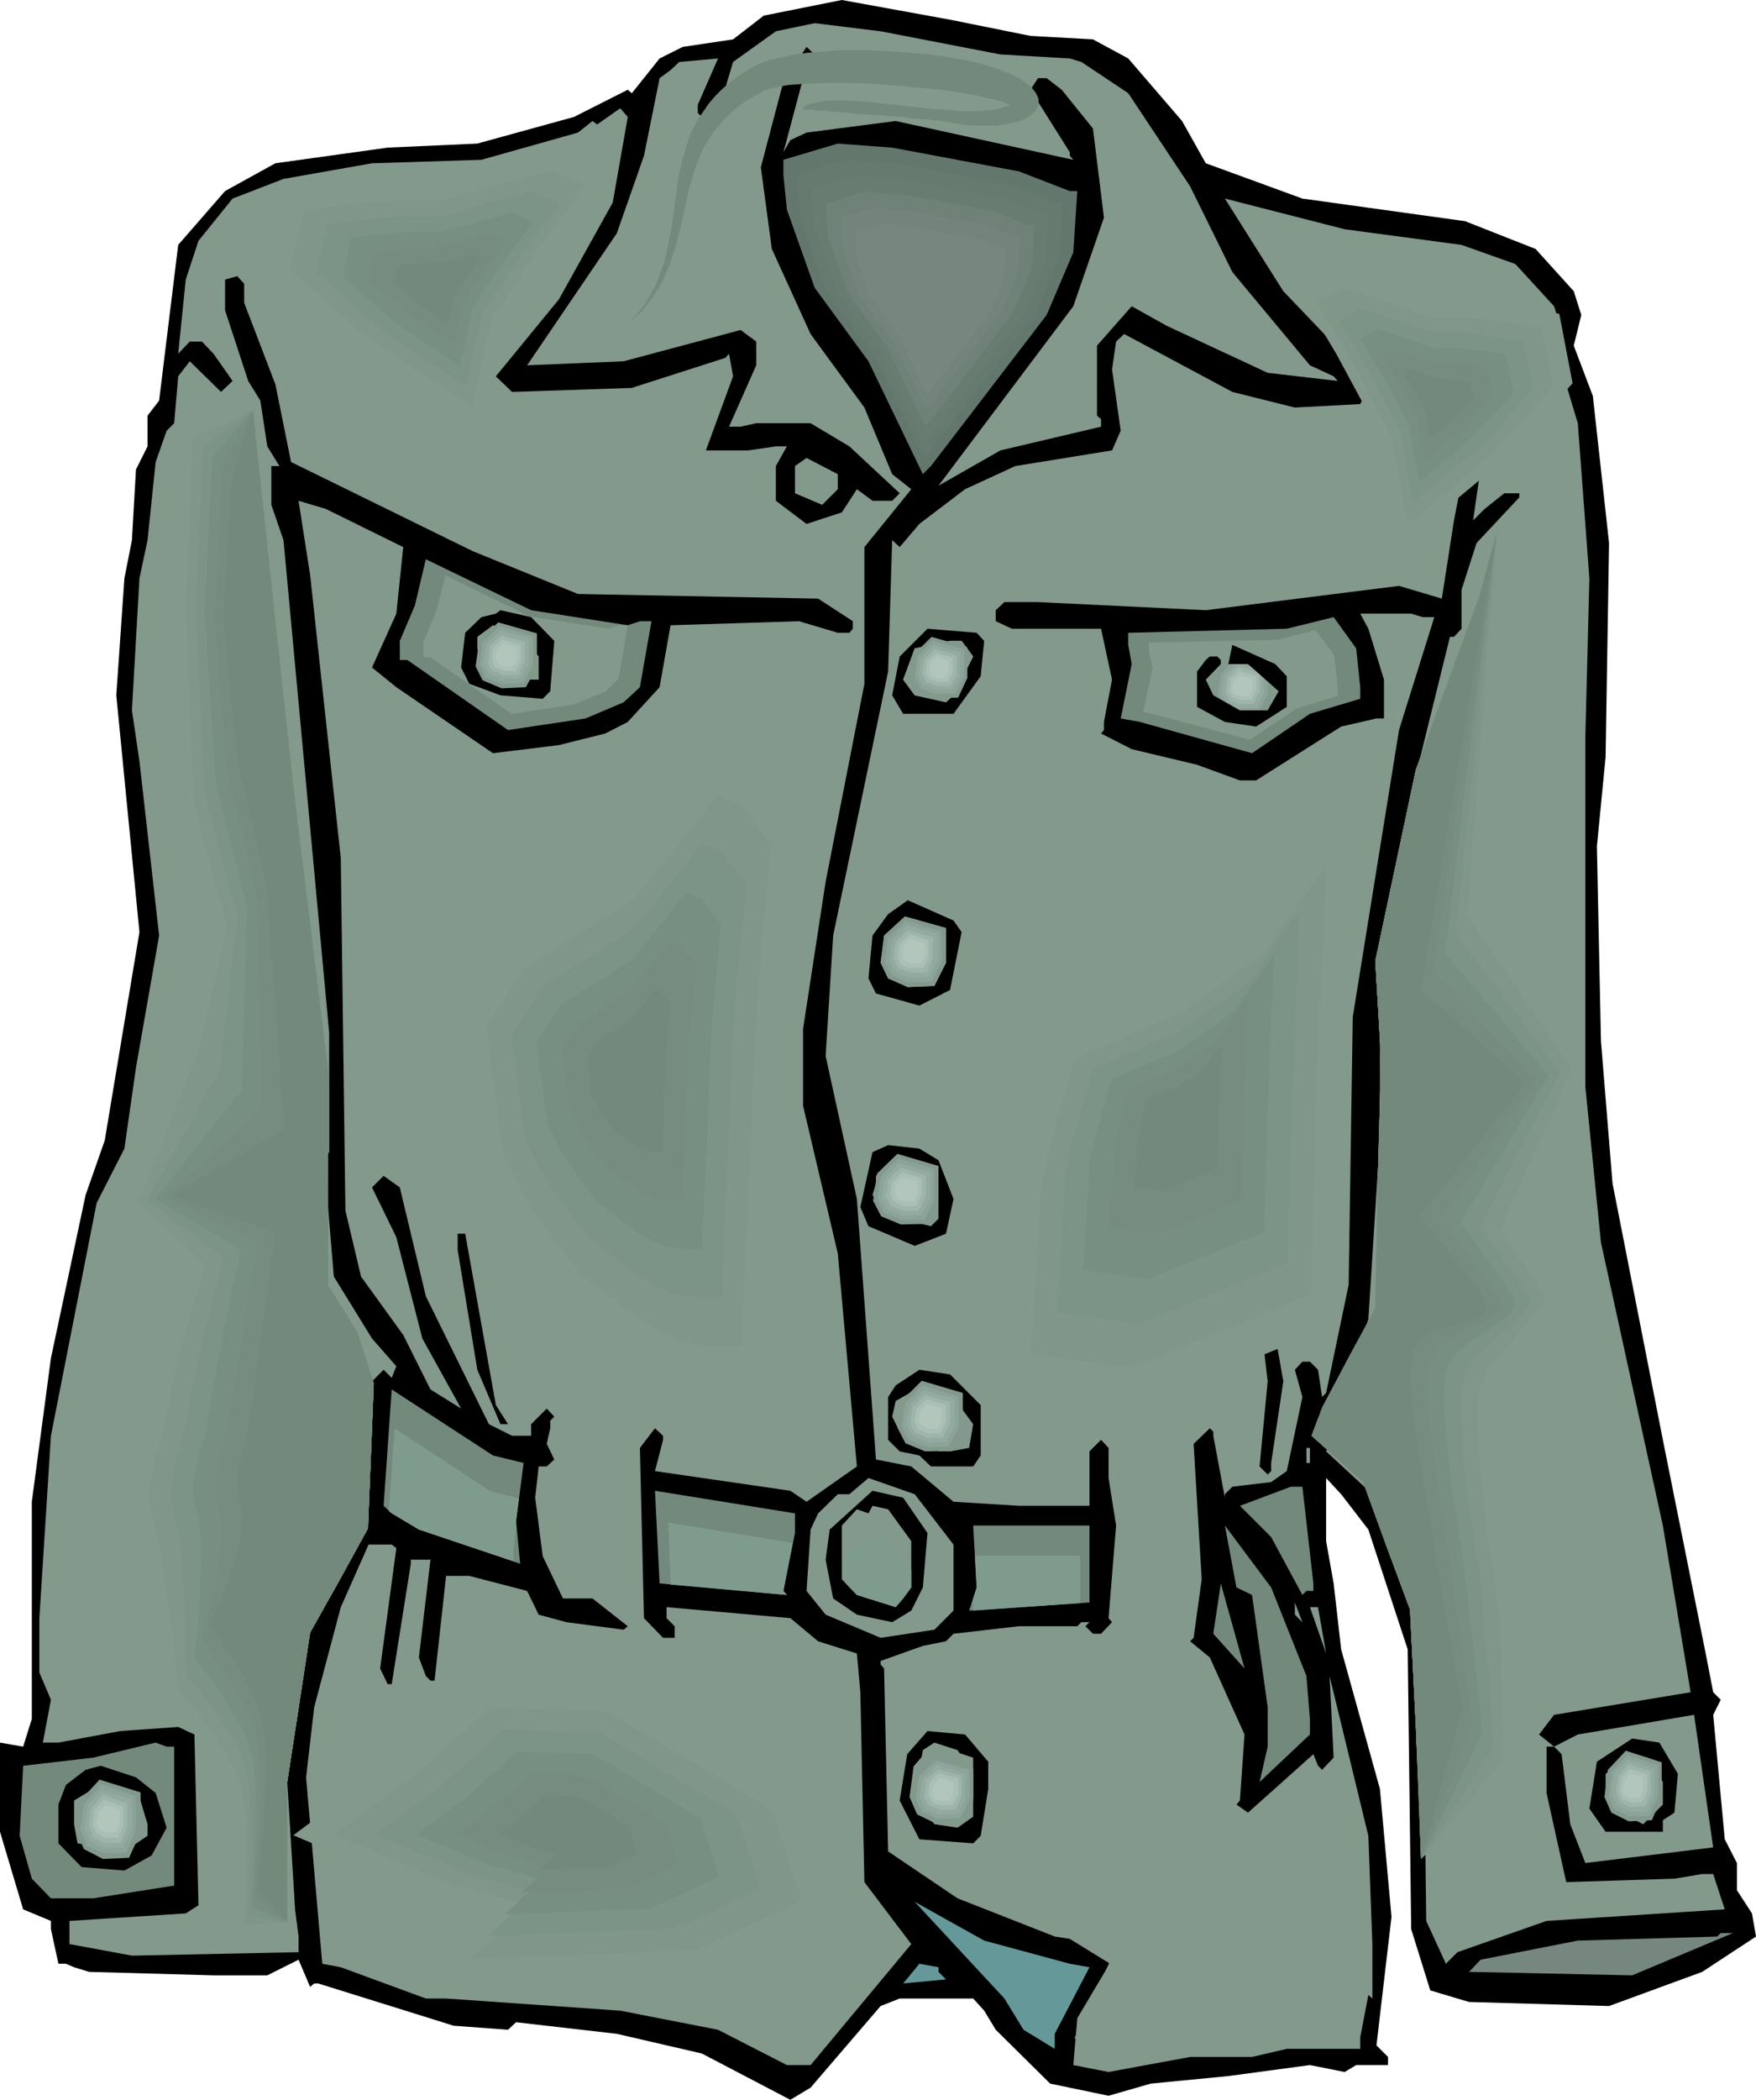 <?xml version="1.0" encoding="UTF-8" standalone="no"?>
<svg
   version="1.0"
   width="129.766mm"
   height="155.083mm"
   id="svg155"
   sodipodi:docname="Jacket 35.wmf"
   xmlns:inkscape="http://www.inkscape.org/namespaces/inkscape"
   xmlns:sodipodi="http://sodipodi.sourceforge.net/DTD/sodipodi-0.dtd"
   xmlns="http://www.w3.org/2000/svg"
   xmlns:svg="http://www.w3.org/2000/svg">
  <sodipodi:namedview
     id="namedview155"
     pagecolor="#ffffff"
     bordercolor="#000000"
     borderopacity="0.25"
     inkscape:showpageshadow="2"
     inkscape:pageopacity="0.0"
     inkscape:pagecheckerboard="0"
     inkscape:deskcolor="#d1d1d1"
     inkscape:document-units="mm" />
  <defs
     id="defs1">
    <pattern
       id="WMFhbasepattern"
       patternUnits="userSpaceOnUse"
       width="6"
       height="6"
       x="0"
       y="0" />
  </defs>
  <path
     style="fill:#000000;fill-opacity:1;fill-rule:evenodd;stroke:none"
     d="m 287.809,10.019 17.453,0.97 9.858,5.333 15.029,17.453 6.626,11.797 26.987,9.858 45.41,6.303 19.715,7.757 10.666,11.797 2.101,6.626 -2.101,8.565 5.333,14.06 4.525,41.047 -0.97,59.794 -2.424,24.887 1.131,54.299 3.232,39.755 14.059,71.591 11.958,59.632 2.101,10.827 2.101,2.101 -2.101,4.202 3.232,34.745 3.394,6.626 v 7.595 l 4.202,6.464 1.131,6.464 -15.029,9.858 -26.018,9.535 -39.107,-1.131 -10.827,-3.232 -5.333,-17.13 -0.97,-78.055 -10.989,-33.452 -7.595,-9.858 -4.202,-4.525 v 17.615 l 2.101,11.797 2.101,18.423 10.827,38.947 3.232,35.715 -4.202,35.876 3.232,3.232 v 2.262 h -8.888 l -3.232,1.939 -9.696,-1.939 -22.786,3.07 -21.654,2.101 -11.797,3.394 -16.322,-3.394 -15.19,-15.029 -3.232,-5.333 -3.07,-3.394 h -20.523 l -5.333,2.101 -19.554,22.786 -5.656,3.394 -24.725,-12.928 -23.755,-5.495 -28.118,-3.232 -2.262,2.101 -15.19,-1.131 -37.814,-11.797 h -1.131 l -1.131,0.97 -3.232,-7.595 -8.726,4.363 H 59.63 l -34.744,-0.97 -4.202,-1.293 -2.262,-0.97 h -2.101 l -2.101,-9.696 V 536.203 L 6.464,532.971 0,511.316 v -24.887 l 6.464,1.131 2.424,-7.757 v -60.602 l 5.333,-40.078 9.696,-45.572 5.333,-15.191 9.696,-58.178 -6.464,-66.096 2.262,-32.644 2.101,-10.666 1.131,-19.716 3.232,-6.464 v -8.565 l 3.232,-4.202 5.333,-43.472 13.09,-15.029 14.059,-7.757 31.35,-4.363 25.048,-1.131 26.987,-7.434 15.029,-7.595 1.131,0.97 7.757,-9.696 6.464,-3.232 14.059,-2.101 8.565,-6.626 L 235.128,0 265.347,5.495 Z"
     id="path1" />
  <path
     style="fill:#82998c;fill-opacity:1;fill-rule:evenodd;stroke:none"
     d="m 279.406,15.191 19.392,1.131 3.232,0.97 13.09,8.727 17.291,26.018 11.797,23.917 21.654,26.018 6.626,3.07 1.131,1.293 -19.554,-2.262 -28.118,-13.09 -9.858,-5.495 -9.696,10.989 v 19.554 l 1.131,0.97 v 2.101 l -28.118,6.626 -17.291,9.858 37.653,-50.097 8.565,-24.725 -3.07,-24.887 -8.726,-10.827 -4.202,-3.232 h -2.424 l -2.101,3.232 10.989,17.453 v 0.97 l 0.97,1.131 -49.611,-10.827 -24.886,3.232 -4.525,2.101 -1.939,3.394 6.464,-24.241 2.262,-1.939 v -1.131 l -2.262,-2.101 -6.464,9.696 -6.302,23.917 3.07,22.786 10.827,23.756 15.029,20.524 7.757,18.584 5.333,4.202 -13.09,16.16 v 38.139 l -10.827,55.269 -6.302,41.047 v 21.493 l 9.696,41.209 5.333,59.47 -14.059,9.858 -4.525,-3.07 -37.814,-5.495 2.262,-8.727 v -1.131 l -2.262,-2.101 -4.202,5.495 1.131,47.512 5.333,5.495 h 3.232 v -3.232 l -2.262,-2.262 v -3.07 l 34.582,3.07 7.757,6.464 10.827,3.394 0.97,10.827 1.131,53.006 13.09,17.292 -28.118,33.775 h -6.626 l -19.23,-9.858 -27.31,-5.333 -48.642,-3.394 h -5.656 l -23.755,-8.727 -5.171,-0.97 -4.525,-52.037 2.262,-19.554 7.434,-27.958 7.757,-17.453 h 6.464 l 1.293,0.97 -4.525,33.614 2.101,4.363 h 1.131 l 5.333,-33.614 v -1.131 h 5.494 l -3.232,27.311 1.939,5.171 1.293,1.293 h 1.131 l 3.232,-29.25 h 6.464 l 16.16,4.202 3.232,6.626 7.757,2.101 15.998,2.101 1.131,-0.97 -9.858,-7.757 h -8.242 l -5.656,-11.797 -2.101,-16.322 0.97,-8.727 h 2.262 l 2.101,-1.939 -2.101,-4.363 0.97,-4.363 v -2.101 l 1.131,-1.131 -2.101,-2.262 -4.363,4.363 v 3.232 h -5.333 l -6.464,-3.232 -17.614,-35.715 -7.272,-30.382 -4.525,-3.232 -3.232,3.232 6.787,13.898 7.272,28.281 10.827,19.554 -8.565,-5.333 -7.595,-15.191 -11.797,-16.322 -4.363,-18.423 -1.293,-98.417 -8.565,-79.024 -3.232,-20.685 7.595,2.262 21.654,10.666 -1.939,18.584 -6.787,15.029 6.787,5.495 26.987,18.423 18.422,-2.262 12.928,-3.232 6.302,-3.232 8.888,-9.696 3.07,-17.292 35.875,-1.131 10.827,3.232 h 3.232 l 0.97,-1.131 v -2.101 l -9.696,-6.303 -67.064,-1.293 -29.411,-11.959 -50.742,-24.887 -4.363,-21.655 -8.726,-22.786 v -5.333 l -1.939,-2.101 -3.394,0.97 v 8.565 l 6.464,19.716 3.394,5.495 1.939,12.767 3.394,5.495 h -2.262 v 10.827 l 3.394,9.858 12.766,137.525 v 33.29 l -0.97,1.131 v -3.07 l -9.696,-9.858 h -4.363 l -1.131,1.131 v 3.232 l 9.696,5.495 2.262,1.939 H 74.659 l -18.261,-11.797 -2.101,-4.363 -1.293,1.131 -4.363,-2.101 -3.232,3.232 10.989,9.696 16.322,10.827 18.261,1.131 2.262,26.988 10.666,17.292 6.787,7.757 -1.293,3.232 -2.262,-2.262 -3.232,3.232 -3.07,40.239 -15.352,31.351 -3.07,22.625 -2.262,16.322 2.262,36.846 0.97,7.595 v 4.363 l -46.541,0.97 -17.453,-3.232 v -6.464 l 32.482,-2.101 3.555,-2.262 -1.131,-47.673 -4.525,-2.101 -16.16,1.131 -17.291,3.232 h -4.363 l 2.262,-11.959 -3.232,-7.595 v -15.191 l 3.232,-50.905 12.766,-64.965 7.757,-15.191 3.232,-22.625 6.464,-36.846 -5.494,-48.643 -2.101,-14.221 2.101,-36.846 2.262,-10.666 2.262,-21.817 3.07,-8.727 2.101,-2.101 1.131,-13.09 3.232,-4.202 8.726,8.565 3.232,-3.07 -5.333,-7.595 -3.232,-3.394 H 53.005 l -3.232,3.394 2.101,-20.685 3.555,-10.827 9.534,-11.797 14.221,-5.495 24.725,-4.363 30.542,-0.97 26.987,-7.595 4.04,-3.232 1.293,0.97 6.464,-4.525 2.101,2.424 -4.202,23.917 -15.029,26.988 -17.614,21.493 4.525,4.363 33.451,-1.131 26.179,-8.403 0.97,-1.131 1.131,6.303 -7.595,20.685 h 11.797 l 7.757,-1.131 h 3.07 l -3.07,5.495 v 9.696 l 8.565,6.464 9.858,-3.232 4.202,-6.464 4.363,3.232 h 5.494 l 2.101,-2.101 -14.059,-13.09 -10.827,-6.464 h -15.19 l -4.363,0.97 h -3.232 l 7.595,-17.13 v -6.626 l -4.363,-3.232 -32.643,8.727 -26.987,1.131 25.048,-36.846 7.595,-21.655 4.363,-21.655 3.07,-2.262 2.424,-2.262 10.827,-0.97 -5.656,12.928 v 2.262 l 2.262,2.262 4.363,-5.656 3.232,-10.827 11.958,-8.565 10.827,-2.262 18.422,2.262 z"
     id="path2" />
  <path
     style="fill:#63776d;fill-opacity:1;fill-rule:evenodd;stroke:none"
     d="m 284.577,47.835 14.221,5.495 h 2.101 l -1.131,17.13 -7.434,17.453 -32.32,42.179 -2.262,2.262 -15.19,-31.513 -15.029,-20.524 -7.757,-21.817 -0.97,-9.696 v -4.202 l 15.19,-4.525 15.19,1.131 z"
     id="path3" />
  <path
     style="fill:#667a70;fill-opacity:1;fill-rule:evenodd;stroke:none"
     d="m 282.315,51.552 12.605,5.01 h 1.939 l -0.97,15.352 -3.394,7.919 -3.394,7.919 -14.544,18.908 -14.544,19.069 -1.939,2.101 -13.736,-28.281 -13.736,-18.746 -6.949,-19.554 -0.808,-8.888 v -3.717 l 6.787,-2.101 6.949,-1.939 6.787,0.485 6.787,0.485 z"
     id="path4" />
  <path
     style="fill:#687c72;fill-opacity:1;fill-rule:evenodd;stroke:none"
     d="m 279.891,55.269 5.656,2.262 5.656,2.101 h 1.616 l -0.808,13.898 -5.979,14.06 -13.09,16.968 -12.928,16.968 -1.778,1.939 -12.282,-25.372 -6.141,-8.403 -5.979,-8.242 -6.141,-17.453 -0.97,-7.919 v -3.394 l 6.141,-1.778 6.141,-1.778 6.141,0.485 6.141,0.323 14.221,2.747 z"
     id="path5" />
  <path
     style="fill:#708277;fill-opacity:1;fill-rule:evenodd;stroke:none"
     d="m 277.467,58.986 4.848,1.939 5.01,1.939 h 1.616 l -0.808,12.12 -5.333,12.444 -11.312,14.868 -11.474,15.029 -0.808,0.646 -0.808,0.808 -5.333,-10.989 -5.494,-11.312 -5.333,-7.272 -5.333,-7.272 -5.494,-15.352 -0.646,-6.949 v -2.909 l 10.827,-3.232 5.333,0.485 5.333,0.323 12.605,2.262 z"
     id="path6" />
  <path
     style="fill:#72847c;fill-opacity:1;fill-rule:evenodd;stroke:none"
     d="m 274.881,62.702 4.363,1.616 4.202,1.778 h 1.454 l -0.808,10.504 -2.101,5.333 -2.424,5.333 -19.554,25.695 -0.646,0.646 -0.808,0.808 -4.525,-9.696 -4.686,-9.535 -4.686,-6.303 -4.686,-6.303 -4.525,-13.252 -0.323,-2.909 -0.323,-3.07 v -2.586 l 4.525,-1.454 4.848,-1.293 4.525,0.485 4.686,0.162 10.827,2.101 z"
     id="path7" />
  <path
     style="fill:#75877f;fill-opacity:1;fill-rule:evenodd;stroke:none"
     d="m 272.457,66.419 7.434,2.909 h 0.97 l -0.485,8.727 -3.878,9.05 -16.483,21.655 -1.293,1.131 -7.595,-16.16 -7.918,-10.666 -4.04,-11.151 -0.323,-4.848 v -2.262 l 7.757,-2.262 7.757,0.646 z"
     id="path8" />
  <path
     style="fill:#82998c;fill-opacity:1;fill-rule:evenodd;stroke:none"
     d="m 408.201,68.359 15.029,5.333 10.827,11.797 1.131,3.555 -3.232,5.171 1.131,1.131 -3.232,8.727 2.101,4.202 h 2.101 l 2.101,-1.939 v -3.232 l 4.525,15.029 3.232,43.31 -1.131,44.441 v 97.447 l 4.363,43.472 17.291,79.024 7.757,46.542 -38.138,6.303 -4.202,5.495 4.202,3.394 6.626,-3.394 32.482,-5.495 5.333,37.007 -35.714,4.363 -4.202,-10.827 -2.424,-19.554 -2.101,-2.101 h -2.101 v 12.928 l 5.494,24.887 30.219,-0.97 7.757,-1.293 h 3.07 l 3.232,9.858 -49.773,3.232 -24.886,8.727 -3.232,3.232 -5.494,-11.959 -0.97,-82.257 -8.726,-26.988 -5.333,-9.858 -12.928,-11.959 3.232,-6.464 v -5.495 l 8.565,-24.887 3.232,-50.905 v -41.047 l 10.989,-63.834 8.565,-34.745 h 1.131 l 2.101,-2.262 v -10.827 l 4.202,-13.09 11.958,-12.767 v -1.131 h -4.202 l -5.494,4.363 -3.232,3.232 4.363,-30.22 -2.262,-2.262 -4.363,4.202 -0.97,17.453 -2.101,10.827 -3.394,21.817 -11.958,-3.555 -53.974,6.787 -46.864,-2.262 h -9.373 l -2.424,2.262 v 3.07 l 4.525,2.101 h 24.886 l 3.07,14.221 -2.262,11.797 v 2.262 l -0.808,0.97 8.565,4.363 18.261,4.363 11.958,4.363 h 4.525 l 23.755,-15.029 9.858,-2.262 h 2.101 v -10.827 l -4.363,-14.221 -2.262,-4.202 h 14.221 l 3.232,0.97 h 3.232 l -9.858,31.513 -12.928,80.156 -1.131,74.661 -6.302,30.22 -1.131,1.131 -1.131,-7.595 -2.262,-2.262 h -2.101 l -2.101,2.262 2.101,7.595 -4.363,20.685 -4.363,3.07 -10.827,1.293 -2.101,2.101 v 0.97 l -3.232,-17.292 v -1.131 l -0.97,-0.97 -4.525,4.363 2.262,37.815 -2.262,16.322 -0.97,0.97 5.494,4.525 9.696,21.493 -1.293,18.423 -0.97,1.131 3.232,2.262 18.261,-16.322 1.293,3.232 1.131,1.131 3.232,-3.394 -1.131,-22.786 10.827,44.603 1.131,30.22 v 15.191 l -1.131,-0.97 -2.262,11.797 v 3.232 h -20.523 l -9.696,2.262 h -17.291 l -22.786,4.202 -9.858,-1.939 1.131,-13.09 9.696,-16.322 1.131,-1.131 -3.394,-3.232 -13.736,-2.101 -27.149,-10.666 -19.392,-13.09 -1.131,-51.067 -0.97,-1.131 v -0.97 l 11.797,-4.202 6.464,-1.293 2.101,-2.101 18.261,-2.101 h 16.322 l 1.131,-1.131 h 2.262 l -1.131,1.131 2.101,2.101 h 2.262 l 3.07,-3.232 -0.97,-1.131 2.101,-25.857 -2.101,-13.252 v -8.403 l -2.101,-2.262 -3.232,3.232 v 15.191 h -19.715 l -18.261,-1.131 -11.797,-9.858 -9.858,-1.939 -5.333,-72.722 -8.726,-39.916 2.101,-33.614 15.352,-73.692 1.131,-36.684 2.101,1.939 5.494,-6.464 12.766,-9.696 14.059,-6.464 26.987,-4.363 2.424,-5.495 -2.424,-17.13 1.131,-7.757 2.262,-2.101 30.219,16.16 17.453,4.363 18.261,-0.97 2.262,-4.525 1.131,-0.97 -24.886,-26.018 -16.322,-25.857 33.451,8.565 z"
     id="path9" />
  <path
     style="fill:#82998c;fill-opacity:1;fill-rule:evenodd;stroke:none"
     d="m 233.997,136.556 -4.363,4.363 -7.595,-3.232 v -7.595 l 3.232,-2.262 8.726,4.525 z"
     id="path10" />
  <path
     style="fill:#72897c;fill-opacity:1;fill-rule:evenodd;stroke:none"
     d="m 175.336,174.533 3.394,-1.131 h 3.232 l -3.232,18.423 -4.525,4.202 -10.666,4.525 -21.654,3.232 -28.118,-19.554 h -2.101 v -5.333 l 4.202,-9.858 3.07,-12.928 29.411,14.221 z"
     id="path11" />
  <path
     style="fill:#82998c;fill-opacity:1;fill-rule:evenodd;stroke:none"
     d="m 170.003,175.502 2.747,-0.97 h 2.586 l -2.586,15.029 -3.555,3.394 -8.888,3.717 -17.453,2.586 -22.786,-15.837 h -1.778 v -4.363 l 3.394,-7.919 2.747,-10.504 23.594,11.474 z"
     id="path12" />
  <path
     style="fill:#000000;fill-opacity:1;fill-rule:evenodd;stroke:none"
     d="m 154.813,178.896 -1.131,14.06 -2.101,2.101 -11.797,-0.97 -8.726,-3.232 -2.262,-4.525 1.131,-9.696 4.525,-4.363 4.04,-0.97 1.293,-0.97 8.565,1.939 z"
     id="path13" />
  <path
     style="fill:#72897c;fill-opacity:1;fill-rule:evenodd;stroke:none"
     d="m 379.921,191.824 v 3.232 l -14.059,4.202 -16.16,10.989 -31.35,-8.727 -5.333,-0.97 3.07,-15.191 -0.97,-5.333 v -3.394 l 44.278,-1.131 13.09,-3.232 6.302,8.727 z"
     id="path14" />
  <path
     style="fill:#82998c;fill-opacity:1;fill-rule:evenodd;stroke:none"
     d="m 373.619,191.824 v 2.424 l -11.474,3.555 -13.09,8.727 -25.371,-6.787 -4.363,-0.97 2.586,-12.444 -0.97,-4.202 v -2.747 l 36.198,-0.808 10.342,-2.747 5.171,7.111 z"
     id="path15" />
  <path
     style="fill:#82998c;fill-opacity:1;fill-rule:evenodd;stroke:none"
     d="m 150.449,183.259 v 6.464 h -8.565 l -7.434,-4.363 -1.131,-4.363 v -3.232 l 4.363,-3.232 8.565,3.232 z"
     id="path16" />
  <path
     style="fill:#000000;fill-opacity:1;fill-rule:evenodd;stroke:none"
     d="m 274.881,178.896 -0.97,9.858 -7.595,10.504 h -14.059 l -3.07,-5.171 2.101,-10.827 7.757,-7.757 13.736,1.131 z"
     id="path17" />
  <path
     style="fill:#82998c;fill-opacity:1;fill-rule:evenodd;stroke:none"
     d="m 271.811,183.259 -5.494,10.827 -2.101,1.939 -8.726,-1.939 -3.232,-4.363 3.232,-8.727 9.858,-2.101 h 3.232 z"
     id="path18" />
  <path
     style="fill:#82998c;fill-opacity:1;fill-rule:evenodd;stroke:none"
     d="m 271.811,183.259 -5.494,10.827 -2.101,1.939 -8.726,-1.939 -3.232,-4.363 3.232,-8.727 9.858,-2.101 h 3.232 z"
     id="path19" />
  <path
     style="fill:#000000;fill-opacity:1;fill-rule:evenodd;stroke:none"
     d="m 268.579,260.183 -3.232,16.16 -8.565,4.363 -12.12,-3.394 -2.101,-4.202 1.131,-11.959 4.363,-5.979 5.494,-3.878 12.766,5.656 z"
     id="path20" />
  <path
     style="fill:#82998c;fill-opacity:1;fill-rule:evenodd;stroke:none"
     d="m 264.216,268.748 -3.232,6.464 -7.434,0.323 -5.494,-2.424 -2.101,-4.363 0.97,-7.595 5.818,-5.333 11.474,3.232 z"
     id="path21" />
  <path
     style="fill:#82998c;fill-opacity:1;fill-rule:evenodd;stroke:none"
     d="m 264.216,268.748 -3.232,6.464 -7.434,0.323 -5.494,-2.424 -2.101,-4.363 0.97,-7.595 5.818,-5.333 11.474,3.232 z"
     id="path22" />
  <path
     style="fill:#8ca399;fill-opacity:1;fill-rule:evenodd;stroke:none"
     d="m 262.923,268.425 -1.293,2.747 -1.454,2.909 h -3.232 l -3.232,0.162 -4.686,-2.101 -1.939,-3.717 0.485,-3.394 0.485,-3.394 2.424,-2.101 2.424,-2.586 2.586,0.808 2.424,0.808 5.01,1.454 z"
     id="path23" />
  <path
     style="fill:#93aaa0;fill-opacity:1;fill-rule:evenodd;stroke:none"
     d="m 261.953,267.94 -1.293,2.424 -1.293,2.424 -5.333,0.162 -4.202,-1.778 -0.646,-1.616 -0.808,-1.616 0.808,-5.656 2.101,-1.939 2.101,-2.101 4.202,1.293 4.363,1.131 z"
     id="path24" />
  <path
     style="fill:#9eb5aa;fill-opacity:1;fill-rule:evenodd;stroke:none"
     d="m 260.499,267.455 -1.778,4.04 h -2.262 -2.262 l -1.616,-0.646 -1.778,-0.646 -1.293,-2.747 0.323,-2.262 0.323,-2.262 3.394,-3.394 3.555,1.131 3.394,0.97 z"
     id="path25" />
  <path
     style="fill:#aabfb5;fill-opacity:1;fill-rule:evenodd;stroke:none"
     d="m 259.368,267.132 -0.646,1.616 -0.808,1.454 h -1.778 l -1.778,0.162 -2.747,-1.131 -0.485,-1.131 -0.485,-0.97 0.323,-1.778 0.162,-1.778 1.454,-1.293 1.454,-1.454 2.747,0.808 2.586,0.97 z"
     id="path26" />
  <path
     style="fill:#b2c6bc;fill-opacity:1;fill-rule:evenodd;stroke:none"
     d="m 258.398,266.809 -1.293,2.101 -2.424,0.162 -1.939,-0.97 -0.808,-1.293 0.323,-2.747 1.939,-1.939 4.202,1.131 z"
     id="path27" />
  <path
     style="fill:#82998c;fill-opacity:1;fill-rule:evenodd;stroke:none"
     d="m 149.965,186.006 -3.07,5.818 -6.787,0.323 -5.333,-2.262 -1.939,-3.878 0.97,-7.111 5.333,-5.171 10.827,3.07 z"
     id="path28" />
  <path
     style="fill:#8ca399;fill-opacity:1;fill-rule:evenodd;stroke:none"
     d="m 148.833,185.522 -1.293,2.586 -1.293,2.586 -3.07,0.162 h -3.07 l -2.101,-0.808 -2.424,-0.97 -0.646,-1.778 -0.97,-1.778 0.485,-3.07 0.323,-3.07 2.262,-2.262 2.424,-2.262 9.373,2.747 z"
     id="path29" />
  <path
     style="fill:#93aaa0;fill-opacity:1;fill-rule:evenodd;stroke:none"
     d="m 147.702,185.037 -0.97,2.262 -1.293,2.262 h -2.424 l -2.586,0.162 -1.939,-0.808 -1.939,-0.808 -0.808,-1.454 -0.808,-1.616 0.485,-2.424 0.323,-2.747 0.97,-0.97 1.131,-0.97 1.939,-1.939 7.918,2.262 z"
     id="path30" />
  <path
     style="fill:#9eb5aa;fill-opacity:1;fill-rule:evenodd;stroke:none"
     d="m 146.571,184.714 -1.778,3.717 h -2.262 l -1.939,0.162 -1.616,-0.808 -1.616,-0.646 -0.646,-1.131 -0.485,-1.293 0.323,-2.101 0.162,-2.262 3.394,-3.07 3.232,0.97 3.232,0.97 z"
     id="path31" />
  <path
     style="fill:#aabfb5;fill-opacity:1;fill-rule:evenodd;stroke:none"
     d="m 145.44,184.39 -0.646,1.454 -0.646,1.454 h -3.394 l -1.293,-0.485 -1.131,-0.485 -0.97,-1.939 0.162,-1.778 0.162,-1.778 1.293,-1.131 1.293,-1.293 2.586,0.808 2.586,0.808 z"
     id="path32" />
  <path
     style="fill:#b2c6bc;fill-opacity:1;fill-rule:evenodd;stroke:none"
     d="m 144.309,183.906 -0.97,2.101 -2.424,0.162 -1.778,-0.808 -0.808,-1.454 0.485,-2.424 1.778,-1.778 3.717,0.97 z"
     id="path33" />
  <path
     style="fill:#82998c;fill-opacity:1;fill-rule:evenodd;stroke:none"
     d="m 270.195,189.239 -2.586,5.495 -6.626,0.162 -4.686,-1.939 -1.939,-3.717 0.97,-6.626 4.848,-4.848 10.019,2.909 z"
     id="path34" />
  <path
     style="fill:#8ca399;fill-opacity:1;fill-rule:evenodd;stroke:none"
     d="m 269.387,188.754 -2.586,4.848 h -2.747 l -2.909,0.162 -1.939,-0.808 -2.262,-0.97 -0.646,-1.616 -0.808,-1.616 0.808,-5.656 2.101,-2.101 2.101,-2.101 8.888,2.424 z"
     id="path35" />
  <path
     style="fill:#93aaa0;fill-opacity:1;fill-rule:evenodd;stroke:none"
     d="m 268.256,188.431 -0.97,2.101 -1.131,1.939 -2.262,0.162 h -2.424 l -3.717,-1.454 -0.646,-1.454 -0.646,-1.293 0.323,-2.424 0.323,-2.424 3.717,-3.555 3.717,0.97 3.717,1.131 z"
     id="path36" />
  <path
     style="fill:#9eb5aa;fill-opacity:1;fill-rule:evenodd;stroke:none"
     d="m 267.286,188.107 -1.778,3.394 h -4.04 l -1.293,-0.646 -1.454,-0.485 -1.131,-2.262 0.162,-2.101 0.323,-1.939 3.07,-2.909 6.141,1.778 z"
     id="path37" />
  <path
     style="fill:#aabfb5;fill-opacity:1;fill-rule:evenodd;stroke:none"
     d="m 266.155,187.623 -1.293,2.747 -3.07,0.162 -1.131,-0.646 -1.293,-0.485 -0.323,-0.808 -0.485,-0.97 0.162,-1.454 0.323,-1.778 1.131,-0.97 1.293,-1.131 4.686,1.293 z"
     id="path38" />
  <path
     style="fill:#b2c6bc;fill-opacity:1;fill-rule:evenodd;stroke:none"
     d="m 265.024,187.299 -0.808,2.101 h -2.262 l -1.778,-0.646 -0.485,-1.454 0.323,-2.262 1.616,-1.778 3.394,1.131 z"
     id="path39" />
  <path
     style="fill:#82998c;fill-opacity:1;fill-rule:evenodd;stroke:none"
     d="m 355.035,194.248 -2.909,5.495 -6.302,0.162 -4.848,-1.939 -1.778,-3.717 0.808,-6.787 5.01,-4.687 10.019,2.909 z"
     id="path40" />
  <path
     style="fill:#8ca399;fill-opacity:1;fill-rule:evenodd;stroke:none"
     d="m 354.065,193.763 -2.424,4.848 -5.656,0.162 -2.101,-0.808 -2.101,-0.97 -0.808,-1.616 -0.808,-1.616 0.808,-5.656 4.363,-4.202 8.726,2.424 z"
     id="path41" />
  <path
     style="fill:#93aaa0;fill-opacity:1;fill-rule:evenodd;stroke:none"
     d="m 352.934,193.44 -0.97,2.101 -0.97,1.939 -4.848,0.162 -1.778,-0.646 -1.778,-0.808 -1.454,-2.747 0.323,-2.424 0.323,-2.424 1.939,-1.778 1.778,-1.778 3.717,1.131 1.939,0.485 1.778,0.485 z"
     id="path42" />
  <path
     style="fill:#9eb5aa;fill-opacity:1;fill-rule:evenodd;stroke:none"
     d="m 351.964,192.955 -0.97,1.778 -0.808,1.778 h -1.939 l -1.939,0.162 -2.909,-1.293 -1.131,-2.424 0.323,-1.939 0.162,-1.939 1.454,-1.454 1.616,-1.454 6.141,1.778 z"
     id="path43" />
  <path
     style="fill:#aabfb5;fill-opacity:1;fill-rule:evenodd;stroke:none"
     d="m 350.995,192.794 -1.454,2.586 h -3.232 l -0.97,-0.323 -1.131,-0.646 -0.485,-0.808 -0.485,-0.808 0.323,-1.616 0.162,-1.616 2.424,-2.262 4.848,1.454 z"
     id="path44" />
  <path
     style="fill:#b2c6bc;fill-opacity:1;fill-rule:evenodd;stroke:none"
     d="m 349.864,192.471 -0.97,1.778 h -2.262 l -1.778,-0.646 -0.646,-1.131 0.323,-2.424 1.778,-1.616 3.555,0.97 z"
     id="path45" />
  <path
     style="fill:#000000;fill-opacity:1;fill-rule:evenodd;stroke:none"
     d="m 262.115,323.855 4.202,10.827 -2.101,9.696 -8.726,3.394 -12.928,-5.495 -2.262,-5.333 3.394,-15.352 4.363,-1.939 8.726,0.97 z"
     id="path46" />
  <path
     style="fill:#82998c;fill-opacity:1;fill-rule:evenodd;stroke:none"
     d="m 259.045,325.148 3.07,8.403 v 6.626 l -2.101,2.101 -13.09,-3.232 -3.232,-5.495 0.97,-3.232 v -2.101 l 6.626,-5.495 5.494,2.424 z"
     id="path47" />
  <path
     style="fill:#000000;fill-opacity:1;fill-rule:evenodd;stroke:none"
     d="m 85.486,334.682 1.131,1.131 h 3.394 l -3.394,2.101 -30.219,-0.97 -8.726,-4.525 0.97,-3.07 18.584,5.333 z"
     id="path48" />
  <path
     style="fill:#000000;fill-opacity:1;fill-rule:evenodd;stroke:none"
     d="m 138.491,392.214 3.394,5.333 h -2.101 l -6.464,-15.191 -5.494,-33.452 v -4.525 h 2.101 z"
     id="path49" />
  <path
     style="fill:#000000;fill-opacity:1;fill-rule:evenodd;stroke:none"
     d="m 358.428,385.588 -3.394,22.786 v 2.262 l -0.97,0.97 -2.262,-2.262 2.262,-23.756 -1.131,-9.696 1.131,-3.232 h 2.101 z"
     id="path50" />
  <path
     style="fill:#000000;fill-opacity:1;fill-rule:evenodd;stroke:none"
     d="m 273.912,392.214 v 14.06 l -2.101,3.07 h -11.797 l -3.232,-3.07 -5.494,-1.131 -3.232,-3.232 v -11.959 l 2.101,-3.232 6.626,-4.363 8.565,1.293 z"
     id="path51" />
  <path
     style="fill:#82998c;fill-opacity:1;fill-rule:evenodd;stroke:none"
     d="m 271.811,397.546 -1.131,6.626 -5.333,0.97 h -3.232 l -2.101,-5.495 -3.232,2.262 -5.494,-2.262 -2.101,-4.202 0.97,-4.363 7.595,-4.363 7.595,2.101 z"
     id="path52" />
  <path
     style="fill:#72897c;fill-opacity:1;fill-rule:evenodd;stroke:none"
     d="m 146.248,408.374 -2.101,16.16 1.131,11.959 -28.28,-9.535 -7.595,-4.525 -2.262,-2.101 2.262,-32.482 28.28,18.423 z"
     id="path53" />
  <path
     style="fill:#82998c;fill-opacity:1;fill-rule:evenodd;stroke:none"
     d="m 364.892,404.172 h 0.97 v 4.202 h -0.97 z"
     id="path54" />
  <path
     style="fill:#82998c;fill-opacity:1;fill-rule:evenodd;stroke:none"
     d="m 266.317,431.16 v 18.423 l -5.333,5.333 -15.029,2.262 -15.352,-6.464 -5.333,-6.626 1.131,-17.13 2.101,-4.525 5.494,-5.333 h 3.232 l 5.333,-4.525 12.928,4.525 z"
     id="path55" />
  <path
     style="fill:#72897c;fill-opacity:1;fill-rule:evenodd;stroke:none"
     d="m 366.832,441.988 v 2.101 h -1.939 l -1.131,1.131 -8.726,-16.16 -8.726,-8.727 14.221,-5.333 h 3.232 z"
     id="path56" />
  <path
     style="fill:#72897c;fill-opacity:1;fill-rule:evenodd;stroke:none"
     d="m 222.038,427.928 -3.232,16.16 0.97,1.131 -35.552,-3.232 -1.293,-25.857 39.107,6.303 z"
     id="path57" />
  <path
     style="fill:#000000;fill-opacity:1;fill-rule:evenodd;stroke:none"
     d="m 259.045,427.928 -1.293,15.191 -3.232,6.464 -5.333,3.232 -9.858,-2.101 -6.626,-4.525 -2.101,-10.827 1.131,-8.403 11.958,-10.827 8.565,1.939 z"
     id="path58" />
  <path
     style="fill:#82998c;fill-opacity:1;fill-rule:evenodd;stroke:none"
     d="m 254.52,430.191 v 12.928 l -2.262,3.07 -2.101,2.424 -10.827,-3.394 -4.202,-4.363 V 425.827 l 4.202,-4.525 3.232,1.131 1.131,-2.101 4.363,0.97 z"
     id="path59" />
  <path
     style="fill:#72897c;fill-opacity:1;fill-rule:evenodd;stroke:none"
     d="m 304.292,447.321 -33.613,2.262 2.101,-6.464 -0.97,-17.292 h 32.482 z"
     id="path60" />
  <path
     style="fill:#72897c;fill-opacity:1;fill-rule:evenodd;stroke:none"
     d="m 364.892,467.844 0.97,11.959 v 4.363 l -14.059,13.252 2.262,-9.858 v -10.989 l -4.363,-31.351 -4.363,-2.101 -3.232,-17.292 12.928,17.292 z"
     id="path61" />
  <path
     style="fill:#72897c;fill-opacity:1;fill-rule:evenodd;stroke:none"
     d="m 338.875,456.047 2.101,-14.06 6.626,23.756 z"
     id="path62" />
  <path
     style="fill:#82998c;fill-opacity:1;fill-rule:evenodd;stroke:none"
     d="m 361.66,450.714 v -3.394 l 2.101,5.495 z"
     id="path63" />
  <path
     style="fill:#82998c;fill-opacity:1;fill-rule:evenodd;stroke:none"
     d="m 370.387,461.542 -4.525,-12.928 h 2.262 z"
     id="path64" />
  <path
     style="fill:#000000;fill-opacity:1;fill-rule:evenodd;stroke:none"
     d="m 276.012,491.762 v 7.595 l -2.101,13.09 -2.101,2.101 -15.029,-1.131 -5.494,-10.827 2.101,-12.928 5.656,-6.464 10.504,0.97 z"
     id="path65" />
  <path
     style="fill:#000000;fill-opacity:1;fill-rule:evenodd;stroke:none"
     d="m 468.639,495.155 -0.97,10.827 -3.232,2.101 v 3.232 h -15.998 l -4.525,-6.464 2.101,-13.09 9.858,-6.464 7.595,1.131 z"
     id="path66" />
  <path
     style="fill:#72897c;fill-opacity:1;fill-rule:evenodd;stroke:none"
     d="m 48.642,487.56 v 38.785 l -22.624,3.555 H 14.221 L 8.888,524.406 5.494,512.447 6.464,492.893 26.018,490.63 l 17.453,-4.202 3.07,1.131 z"
     id="path67" />
  <path
     style="fill:#82998c;fill-opacity:1;fill-rule:evenodd;stroke:none"
     d="m 271.811,495.155 v 11.959 l -4.363,3.07 -6.464,-0.97 -5.494,-7.595 2.262,-13.09 3.232,-2.101 6.464,2.101 z"
     id="path68" />
  <path
     style="fill:#82998c;fill-opacity:1;fill-rule:evenodd;stroke:none"
     d="m 464.438,497.418 v 6.303 l -5.494,5.495 -8.565,-4.363 -1.939,-5.495 v -4.202 l 7.434,-5.495 4.363,0.97 z"
     id="path69" />
  <path
     style="fill:#000000;fill-opacity:1;fill-rule:evenodd;stroke:none"
     d="m 43.47,500.488 3.07,9.696 -4.202,7.757 -7.595,4.202 -11.958,-0.97 -6.464,-6.626 v -10.827 l 2.101,-5.495 5.494,-4.202 4.202,-1.131 9.858,3.232 z"
     id="path70" />
  <path
     style="fill:#82998c;fill-opacity:1;fill-rule:evenodd;stroke:none"
     d="m 41.208,509.215 v 3.232 l -6.464,4.363 -13.09,-2.262 -0.97,-5.333 v -6.626 l 8.565,-5.171 9.696,4.202 z"
     id="path71" />
  <path
     style="fill:#659999;fill-opacity:1;fill-rule:evenodd;stroke:none"
     d="m 298.798,548.162 5.494,0.97 -9.696,18.584 v 4.202 l -8.726,-5.333 -5.333,-8.727 -25.048,-26.988 19.392,10.827 z"
     id="path72" />
  <path
     style="fill:#75877f;fill-opacity:1;fill-rule:evenodd;stroke:none"
     d="m 455.873,551.394 -45.571,-0.97 3.232,-3.394 27.149,-5.333 38.946,-1.131 0.97,-0.97 h 3.394 z"
     id="path73" />
  <path
     style="fill:#659999;fill-opacity:1;fill-rule:evenodd;stroke:none"
     d="m 262.115,550.424 2.101,2.101 -11.958,1.131 4.525,-5.495 5.333,0.97 z"
     id="path74" />
  <path
     style="fill:#82998c;fill-opacity:1;fill-rule:evenodd;stroke:none"
     d="m 262.115,335.167 -3.07,6.464 -7.434,0.162 -5.494,-2.262 -2.262,-4.363 1.131,-7.595 5.656,-5.495 11.474,3.394 z"
     id="path75" />
  <path
     style="fill:#8ca399;fill-opacity:1;fill-rule:evenodd;stroke:none"
     d="m 260.984,334.844 -1.293,2.747 -1.454,2.909 h -3.232 -1.616 -1.616 l -4.848,-1.939 -0.97,-1.778 -0.808,-1.939 0.323,-3.232 0.646,-3.394 2.424,-2.424 2.424,-2.424 10.019,2.909 v 8.565 z"
     id="path76" />
  <path
     style="fill:#93aaa0;fill-opacity:1;fill-rule:evenodd;stroke:none"
     d="m 259.853,334.359 -2.424,4.848 h -2.747 l -2.747,0.162 -2.101,-0.97 -2.101,-0.808 -0.646,-1.616 -0.808,-1.616 0.808,-5.495 4.202,-4.202 4.202,1.293 4.363,1.131 z"
     id="path77" />
  <path
     style="fill:#9eb5aa;fill-opacity:1;fill-rule:evenodd;stroke:none"
     d="m 258.56,334.036 -0.97,1.939 -0.97,1.939 h -2.262 -1.131 -0.97 l -3.555,-1.293 -0.485,-1.293 -0.808,-1.293 0.485,-2.424 0.162,-2.262 3.555,-3.394 3.555,1.131 3.394,0.97 z"
     id="path78" />
  <path
     style="fill:#aabfb5;fill-opacity:1;fill-rule:evenodd;stroke:none"
     d="m 257.429,333.551 -1.616,3.07 -1.778,0.162 h -1.778 l -1.293,-0.646 -1.131,-0.646 -0.646,-0.808 -0.485,-1.131 0.162,-1.778 0.323,-1.778 2.747,-2.747 5.494,1.616 z"
     id="path79" />
  <path
     style="fill:#b2c6bc;fill-opacity:1;fill-rule:evenodd;stroke:none"
     d="m 256.297,333.066 -1.131,2.262 -2.586,0.162 -1.939,-0.808 -0.808,-1.616 0.323,-2.586 2.101,-1.939 4.04,1.131 z"
     id="path80" />
  <path
     style="fill:#82998c;fill-opacity:1;fill-rule:evenodd;stroke:none"
     d="m 268.902,398.516 -3.07,6.464 -7.434,0.162 -5.494,-2.262 -2.262,-4.363 1.131,-7.434 5.656,-5.656 11.474,3.394 z"
     id="path81" />
  <path
     style="fill:#82998c;fill-opacity:1;fill-rule:evenodd;stroke:none"
     d="m 268.579,398.354 -3.07,6.141 -7.11,0.162 -5.171,-2.101 -2.101,-4.202 1.131,-7.272 5.333,-5.01 10.989,3.07 z"
     id="path82" />
  <path
     style="fill:#8ca399;fill-opacity:1;fill-rule:evenodd;stroke:none"
     d="m 267.771,398.193 -2.747,5.656 h -3.232 -3.232 l -2.424,-0.97 -2.424,-0.97 -0.97,-1.939 -0.808,-1.778 0.323,-3.394 0.646,-3.232 2.424,-2.424 2.262,-2.424 2.586,0.808 2.586,0.808 5.01,1.454 z"
     id="path83" />
  <path
     style="fill:#93aaa0;fill-opacity:1;fill-rule:evenodd;stroke:none"
     d="m 266.64,397.708 -1.131,2.424 -1.293,2.424 h -2.747 l -2.747,0.162 -1.939,-0.97 -2.101,-0.97 -0.808,-1.454 -0.808,-1.616 0.808,-5.495 4.202,-4.202 4.202,1.293 4.363,1.131 z"
     id="path84" />
  <path
     style="fill:#9eb5aa;fill-opacity:1;fill-rule:evenodd;stroke:none"
     d="m 265.347,397.223 -0.97,2.101 -0.97,1.939 -4.363,0.162 -3.555,-1.454 -1.293,-2.747 0.646,-4.525 3.555,-3.394 3.394,1.131 3.555,0.97 z"
     id="path85" />
  <path
     style="fill:#aabfb5;fill-opacity:1;fill-rule:evenodd;stroke:none"
     d="m 264.216,396.9 -1.454,3.07 -3.717,0.162 -2.586,-1.131 -0.97,-2.101 0.162,-1.778 0.323,-1.939 2.747,-2.586 2.747,0.808 2.747,0.808 v 4.687 z"
     id="path86" />
  <path
     style="fill:#b2c6bc;fill-opacity:1;fill-rule:evenodd;stroke:none"
     d="m 262.923,396.577 -0.97,2.101 -2.586,0.162 -1.939,-0.97 -0.808,-1.293 0.323,-2.747 2.101,-1.939 3.878,1.131 z"
     id="path87" />
  <path
     style="fill:#82998c;fill-opacity:1;fill-rule:evenodd;stroke:none"
     d="m 464.115,501.62 -2.747,6.464 -6.464,0.323 -4.848,-2.424 -1.939,-4.363 0.97,-7.595 5.01,-5.333 10.019,3.232 z"
     id="path88" />
  <path
     style="fill:#82998c;fill-opacity:1;fill-rule:evenodd;stroke:none"
     d="m 271.811,501.62 -2.909,7.272 -7.434,0.162 -5.333,-2.586 -2.101,-4.848 1.131,-8.565 5.333,-6.141 11.312,3.717 z"
     id="path89" />
  <path
     style="fill:#8ca399;fill-opacity:1;fill-rule:evenodd;stroke:none"
     d="m 463.145,501.296 -1.293,2.747 -1.131,2.909 h -2.747 l -2.909,0.162 -2.101,-1.131 -2.101,-0.97 -0.808,-1.778 -0.808,-1.939 0.485,-3.232 0.323,-3.394 4.363,-4.687 4.363,1.293 4.363,1.454 z"
     id="path90" />
  <path
     style="fill:#93aaa0;fill-opacity:1;fill-rule:evenodd;stroke:none"
     d="m 462.014,500.973 -0.97,2.262 -0.97,2.424 h -4.848 l -1.778,-0.808 -1.778,-0.97 -0.646,-1.454 -0.808,-1.454 0.646,-5.818 3.717,-4.04 3.717,1.293 3.717,1.293 z"
     id="path91" />
  <path
     style="fill:#9eb5aa;fill-opacity:1;fill-rule:evenodd;stroke:none"
     d="m 461.044,500.327 -0.808,2.101 -0.808,1.939 h -2.101 l -1.939,0.162 -2.909,-1.454 -1.131,-2.747 0.323,-2.262 0.323,-2.262 1.293,-1.616 1.616,-1.778 6.141,2.101 z"
     id="path92" />
  <path
     style="fill:#aabfb5;fill-opacity:1;fill-rule:evenodd;stroke:none"
     d="m 460.075,500.004 -0.808,1.616 -0.646,1.454 -1.616,0.162 h -1.454 l -2.262,-1.131 -0.485,-0.97 -0.485,-1.131 0.323,-1.778 0.162,-1.939 2.424,-2.586 4.848,1.616 z"
     id="path93" />
  <path
     style="fill:#b2c6bc;fill-opacity:1;fill-rule:evenodd;stroke:none"
     d="m 458.943,499.68 -0.97,2.101 -2.262,0.162 -1.778,-0.97 -0.646,-1.293 0.485,-2.747 1.616,-1.939 3.555,1.131 z"
     id="path94" />
  <path
     style="fill:#82998c;fill-opacity:1;fill-rule:evenodd;stroke:none"
     d="m 39.269,511.477 -3.232,7.111 -7.272,0.323 -5.333,-2.747 -2.101,-4.687 0.97,-8.727 5.494,-5.979 11.474,3.555 z"
     id="path95" />
  <path
     style="fill:#8ca399;fill-opacity:1;fill-rule:evenodd;stroke:none"
     d="m 37.976,510.831 -2.747,6.303 -3.07,0.162 h -3.07 l -4.848,-2.101 -0.808,-2.262 -0.97,-2.101 0.97,-7.272 2.424,-2.747 2.424,-2.747 9.696,3.394 z"
     id="path96" />
  <path
     style="fill:#93aaa0;fill-opacity:1;fill-rule:evenodd;stroke:none"
     d="m 36.845,510.346 -2.424,5.495 h -5.333 l -1.939,-0.97 -1.939,-0.97 -0.808,-1.616 -0.808,-1.939 0.808,-6.303 2.101,-2.262 1.939,-2.101 4.202,1.293 4.202,1.293 z"
     id="path97" />
  <path
     style="fill:#9eb5aa;fill-opacity:1;fill-rule:evenodd;stroke:none"
     d="m 35.552,510.023 -1.778,4.363 h -2.262 l -2.101,0.162 -3.394,-1.616 -0.485,-1.454 -0.646,-1.454 0.646,-5.333 0.808,-0.808 0.808,-0.97 1.616,-1.939 3.394,1.293 3.394,1.131 z"
     id="path98" />
  <path
     style="fill:#aabfb5;fill-opacity:1;fill-rule:evenodd;stroke:none"
     d="m 34.421,509.538 -0.646,1.616 -0.646,1.778 h -1.778 l -1.778,0.162 -1.293,-0.646 -1.293,-0.646 -0.485,-1.131 -0.646,-1.131 0.323,-2.101 0.162,-2.101 2.747,-2.909 5.333,1.778 z"
     id="path99" />
  <path
     style="fill:#b2c6bc;fill-opacity:1;fill-rule:evenodd;stroke:none"
     d="m 33.451,509.053 -1.131,2.424 h -2.586 l -1.939,-0.808 -0.808,-1.616 0.485,-3.07 1.939,-2.101 4.04,1.293 z"
     id="path100" />
  <path
     style="fill:#000000;fill-opacity:1;fill-rule:evenodd;stroke:none"
     d="m 359.398,188.754 v 8.565 l -8.565,5.495 -8.726,-1.293 -7.757,-4.202 v -9.858 l 2.424,-3.232 1.131,-0.97 h 2.101 l 0.97,0.97 v 1.131 l -4.202,4.363 2.101,4.363 7.434,4.202 h 7.757 l 3.07,-5.333 -8.565,-7.595 h -5.494 l 1.131,-5.333 11.958,5.333 z"
     id="path101" />
  <path
     style="fill:#82998c;fill-opacity:1;fill-rule:evenodd;stroke:none"
     d="m 70.619,114.577 -19.554,4.848 -1.616,48.481 1.616,59.955 9.696,33.775 -11.312,26.018 -12.928,48.481 16.16,19.393 v 0 0.162 l -0.162,0.485 -0.162,0.485 -0.162,0.485 -0.323,0.646 -0.323,0.808 -0.323,0.808 -0.808,2.101 -0.808,2.262 -0.97,2.586 -0.97,2.747 -1.939,5.818 -1.939,5.818 -0.646,2.909 -0.808,2.747 -0.485,2.424 -0.485,2.262 -0.323,2.101 -0.485,2.262 -0.97,4.363 -1.293,4.363 -1.131,4.525 -0.97,4.363 -0.323,2.101 -0.162,2.101 v 1.939 2.101 l 0.323,1.939 0.485,1.778 0.323,0.97 0.323,1.131 0.323,1.454 0.485,1.454 0.323,1.616 0.485,1.778 0.485,1.778 0.323,2.101 0.97,4.04 0.97,4.363 1.939,8.888 0.808,4.363 0.97,4.04 0.323,1.939 0.485,1.778 0.323,1.778 0.162,1.616 0.323,1.454 0.323,1.293 0.162,1.131 0.162,0.97 0.323,0.808 v 0.646 l 0.162,0.323 v 0.162 0 l 0.162,0.162 0.162,0.162 0.323,0.162 0.646,0.808 0.97,1.131 1.131,1.131 1.293,1.616 1.454,1.616 1.454,1.778 1.454,2.101 1.616,1.939 2.909,4.363 1.293,2.262 1.131,2.262 0.97,2.101 0.808,2.262 0.485,2.262 0.485,2.586 0.323,2.747 0.162,2.909 0.323,6.141 0.162,6.141 v 2.909 l -0.162,2.747 v 2.424 l -0.162,2.101 v 0.97 0.808 0.646 1.131 l -0.162,0.323 v 0.323 l 12.928,-3.232 v -38.785 l 6.464,-42.179 16.16,-29.089 1.616,-40.401 -4.686,-14.544 -8.08,-12.928 v -59.794 l -9.696,-79.186 z"
     id="path102" />
  <path
     style="fill:#7f9689;fill-opacity:1;fill-rule:evenodd;stroke:none"
     d="m 70.619,114.577 -8.403,3.879 -8.403,3.717 -0.808,23.433 -0.97,23.433 0.97,27.796 1.293,27.958 4.525,16.968 4.686,17.13 -8.08,34.422 -8.242,21.009 -4.202,10.666 -4.202,10.504 18.746,17.776 v 0 l -0.162,0.323 v 0.323 l -0.323,0.646 -0.162,0.646 -0.162,0.646 -0.323,0.97 -0.323,0.97 -0.323,0.97 -0.323,1.293 -0.808,2.586 -0.808,2.909 -0.97,2.909 -1.778,6.464 -1.778,6.464 -0.646,3.07 -0.646,2.909 -0.485,2.586 -0.323,1.293 -0.162,0.97 -0.646,4.363 -1.131,4.04 -1.131,4.202 -1.131,4.04 -0.808,3.878 -0.162,1.939 -0.323,1.939 v 1.939 l 0.162,1.939 0.323,1.778 0.485,1.778 0.323,1.131 0.323,1.131 0.323,1.293 0.323,1.454 0.323,1.454 0.323,1.616 0.485,3.555 0.646,3.878 0.646,4.04 1.131,8.08 0.646,4.04 0.323,3.717 0.485,3.555 0.162,1.454 0.162,1.454 0.162,1.454 0.162,1.131 0.162,0.97 v 0.97 l 0.162,0.646 v 0.485 0.323 0.162 l 0.162,0.162 v 0 l 0.162,0.323 0.323,0.162 0.646,0.808 0.97,0.97 1.131,1.293 1.293,1.454 1.293,1.778 1.454,1.778 1.454,1.939 1.454,2.101 2.909,4.363 1.131,2.262 1.131,2.262 0.97,2.101 0.646,2.262 0.323,0.97 0.162,1.293 0.485,2.586 0.323,2.909 0.323,3.07 v 3.232 l 0.162,3.394 v 6.303 3.232 l -0.162,2.909 v 2.586 l -0.162,2.262 -0.162,0.97 v 0.97 0.808 0.646 0.485 l -0.162,0.323 v 0.323 l 5.979,-0.323 5.979,-0.323 v -38.785 l 3.232,-21.009 3.232,-21.17 8.08,-14.383 8.08,-14.706 0.808,-20.201 0.808,-20.201 -2.262,-7.272 -2.424,-7.272 -2.101,-3.232 -1.939,-3.232 -4.04,-6.464 V 298.968 L 86.779,259.375 81.931,219.782 79.022,193.44 76.114,167.26 Z"
     id="path103" />
  <path
     style="fill:#7c9387;fill-opacity:1;fill-rule:evenodd;stroke:none"
     d="m 70.619,114.577 -7.11,5.171 -6.787,5.171 -2.101,44.926 2.586,51.875 4.525,17.13 4.686,17.13 -2.586,21.332 -2.424,21.493 -10.181,18.1 -10.181,18.1 10.666,8.08 10.666,7.919 v 0 l -0.162,0.323 v 0.485 l -0.162,0.485 -0.162,0.808 -0.323,0.808 -0.323,0.97 -0.162,1.131 -0.323,1.293 -0.323,1.293 -0.646,2.747 -0.808,3.232 -0.808,3.394 -1.778,6.949 -0.808,3.555 -0.646,3.394 -0.808,3.394 -0.485,2.909 -0.323,1.454 -0.323,1.293 -0.162,1.293 -0.162,0.97 -0.323,2.101 -0.485,2.101 -0.97,4.04 -0.485,1.778 -0.485,1.939 -0.97,3.717 -0.808,3.555 -0.162,1.778 -0.162,1.778 v 1.778 l 0.162,1.778 0.323,1.778 0.485,1.778 0.323,0.97 0.323,1.131 0.162,1.293 0.323,1.293 0.162,1.454 0.162,1.616 0.323,3.394 0.323,3.555 0.323,3.717 0.323,7.434 0.162,3.717 0.162,3.394 v 3.07 4.04 l 0.162,1.131 v 3.232 0.162 h 0.162 l 0.162,0.323 0.162,0.162 0.808,0.808 0.808,0.97 1.131,1.293 1.131,1.454 1.293,1.616 1.293,1.939 1.454,1.778 1.454,2.262 2.747,4.202 1.131,2.262 1.131,2.262 0.808,2.262 0.808,2.101 0.323,1.131 0.162,1.131 0.485,2.747 0.323,2.909 0.162,3.232 0.162,3.394 v 3.555 6.787 l -0.162,3.232 -0.162,3.07 -0.162,2.909 -0.162,2.424 v 0.97 l -0.162,0.97 v 0.808 0.646 l -0.162,0.646 v 0.485 0.323 l 5.494,0.97 5.494,0.97 v -38.785 l 3.232,-21.009 3.232,-21.17 8.08,-14.383 8.08,-14.706 0.808,-20.201 0.808,-20.201 -2.262,-7.272 -2.424,-7.272 -2.101,-3.232 -1.939,-3.232 -4.04,-6.464 V 298.968 L 86.779,259.375 81.931,219.782 79.022,193.44 76.114,167.26 Z"
     id="path104" />
  <path
     style="fill:#778e82;fill-opacity:1;fill-rule:evenodd;stroke:none"
     d="m 70.619,114.577 -5.818,6.464 -5.494,6.626 -1.131,21.655 -0.97,21.655 3.07,47.673 4.363,17.13 4.363,17.292 -1.454,51.067 -12.12,15.191 -12.12,15.352 11.958,6.949 11.958,7.111 v 0.162 0.162 l -0.162,0.485 -0.162,0.646 -0.162,0.808 -0.162,0.97 -0.162,1.131 -0.323,1.131 -0.323,1.454 -0.162,1.293 -0.808,3.232 -0.646,3.555 -0.646,3.555 -1.616,7.757 -0.808,3.717 -0.646,3.717 -0.646,3.555 -0.646,3.07 -0.162,1.616 -0.162,1.293 -0.323,1.293 -0.162,1.131 -0.323,2.101 -0.323,1.939 -0.97,3.717 -0.97,3.394 -0.808,3.394 -0.646,3.07 -0.323,1.616 v 1.616 1.778 l 0.162,1.616 0.323,1.778 0.485,1.778 0.323,0.97 0.162,0.97 0.162,1.131 0.162,1.293 0.323,2.909 v 3.07 l 0.162,3.232 -0.162,3.394 -0.323,6.949 -0.162,3.232 -0.323,3.07 -0.162,2.909 -0.162,1.131 -0.162,1.293 -0.162,1.131 v 0.97 l -0.162,0.808 v 0.808 l -0.162,0.485 v 0.485 0.162 0.162 0 0.162 l 0.323,0.162 0.162,0.323 0.646,0.808 0.808,0.97 0.97,1.293 1.131,1.454 1.293,1.616 1.293,1.939 1.293,1.939 1.293,2.101 2.586,4.363 1.293,2.101 0.97,2.262 0.97,2.101 0.646,2.262 0.323,1.131 0.162,1.131 0.323,1.454 0.162,1.293 0.323,3.232 0.162,3.232 v 3.717 3.555 7.272 l -0.323,3.394 -0.162,3.232 -0.162,3.07 v 1.293 l -0.162,1.293 -0.162,1.131 v 0.97 0.808 l -0.162,0.808 v 0.646 0.323 l -0.162,0.323 v 0.162 l 5.01,2.262 5.01,2.262 v -38.785 l 3.232,-21.009 3.232,-21.17 8.08,-14.383 8.08,-14.706 0.808,-20.201 0.808,-20.201 -2.262,-7.272 -2.424,-7.272 -2.101,-3.232 -1.939,-3.232 -4.04,-6.464 V 298.968 L 86.779,259.375 81.931,219.782 79.022,193.44 76.114,167.26 Z"
     id="path105" />
  <path
     style="fill:#758c7f;fill-opacity:1;fill-rule:evenodd;stroke:none"
     d="m 70.619,114.577 -4.202,7.919 -4.363,7.919 -0.97,20.847 -1.293,20.685 1.778,21.655 1.939,21.978 4.202,17.292 4.04,17.292 0.97,29.897 0.646,29.574 -13.898,12.282 -13.736,12.282 26.341,12.282 v 0.162 0.323 l -0.162,0.485 -0.162,0.646 -0.162,0.97 -0.162,0.97 -0.162,1.131 -0.162,1.454 -0.323,1.454 -0.323,1.616 -0.162,1.616 -0.323,1.778 -0.646,3.717 -0.646,4.04 -1.293,8.242 -0.646,4.202 -0.646,3.879 -0.646,3.717 -0.323,1.778 -0.162,1.616 -0.323,1.454 -0.162,1.454 -0.162,1.293 -0.162,1.131 -0.485,2.101 -0.323,1.939 -0.485,1.778 -0.485,1.616 -0.808,3.07 -0.808,2.909 -0.646,2.909 -0.162,1.293 v 1.454 1.454 l 0.323,1.616 0.323,1.616 0.485,1.778 0.162,0.97 0.323,1.131 0.162,1.131 v 1.131 l 0.162,2.747 -0.162,2.747 -0.323,3.07 -0.323,3.07 -1.131,6.141 -0.646,2.909 -0.646,2.747 -0.646,2.424 -0.485,2.262 -0.323,0.97 -0.162,0.808 -0.323,0.808 -0.162,0.646 -0.162,0.485 v 0.323 l -0.162,0.323 v 0 l 0.162,0.162 v 0 l 0.162,0.323 0.162,0.162 0.646,0.808 0.808,1.131 0.97,1.131 1.131,1.616 1.131,1.616 1.293,1.778 1.293,1.939 1.293,2.101 2.424,4.363 1.131,2.262 1.131,2.262 0.808,2.101 0.646,2.101 0.323,1.293 0.323,1.131 0.162,1.454 0.162,1.454 0.323,3.232 v 3.394 l 0.162,3.717 -0.162,3.878 -0.162,7.595 -0.162,3.717 -0.323,3.394 -0.162,3.232 -0.162,1.454 v 1.293 l -0.162,1.131 -0.162,1.131 v 0.97 l -0.162,0.808 v 0.646 0.485 l -0.162,0.162 v 0.162 l 9.05,7.111 v -38.785 l 3.232,-21.009 3.232,-21.17 8.08,-14.383 8.08,-14.706 0.808,-20.201 0.808,-20.201 -2.262,-7.272 -2.424,-7.272 -2.101,-3.232 -1.939,-3.232 -4.04,-6.464 V 298.968 L 86.779,259.375 81.931,219.782 79.022,193.44 76.114,167.26 Z"
     id="path106" />
  <path
     style="fill:#72897c;fill-opacity:1;fill-rule:evenodd;stroke:none"
     d="m 70.619,114.577 -5.818,18.584 -2.424,39.593 4.04,39.755 8.08,34.745 4.848,67.874 -31.35,18.584 28.926,10.343 v 0.162 0.323 l -0.162,0.646 -0.162,0.808 v 0.808 l -0.162,1.293 -0.162,1.293 -0.323,1.454 -0.162,1.616 -0.162,1.616 -0.323,1.778 -0.162,1.939 -0.646,4.04 -0.646,4.363 -1.131,8.888 -0.646,4.525 -0.646,4.202 -0.485,3.879 -0.162,1.778 -0.323,1.778 -0.162,1.616 -0.323,1.454 v 1.293 l -0.323,1.131 -0.323,2.101 -0.323,1.778 -0.323,1.778 -0.485,1.454 -0.485,1.454 -0.646,2.586 -0.323,1.293 -0.485,2.424 -0.162,1.131 v 1.293 l 0.162,1.454 0.162,1.454 0.323,1.454 0.485,1.778 0.323,0.97 0.162,0.97 v 1.131 1.131 l -0.162,2.424 -0.323,2.586 -0.646,2.747 -0.646,2.747 -0.97,2.909 -0.97,2.586 -0.97,2.747 -0.97,2.424 -0.97,2.101 -0.808,1.939 -0.485,0.808 -0.323,0.808 -0.323,0.646 -0.323,0.485 -0.162,0.485 -0.162,0.323 v 0.162 l -0.162,0.162 h 0.162 v 0.162 l 0.162,0.162 0.162,0.323 0.646,0.646 0.646,1.131 0.97,1.293 1.131,1.454 0.97,1.616 1.293,1.778 1.131,1.939 1.293,2.101 2.424,4.363 1.131,2.262 0.97,2.262 0.808,2.101 0.808,2.262 0.162,1.131 0.323,1.131 0.162,1.454 0.162,1.454 0.162,1.616 0.162,1.778 v 3.555 3.879 4.04 l -0.485,8.08 -0.162,3.717 -0.323,3.717 -0.162,3.394 -0.323,1.454 v 1.454 l -0.162,1.293 -0.162,1.131 v 0.97 l -0.162,0.808 v 0.808 l -0.162,0.485 v 0.162 0.162 l 8.08,9.696 v -38.785 l 6.464,-42.179 16.16,-29.089 1.616,-40.401 -4.686,-14.544 -8.08,-12.928 v -59.794 l -9.696,-79.186 z"
     id="path107" />
  <path
     style="fill:#82998c;fill-opacity:1;fill-rule:evenodd;stroke:none"
     d="m 212.827,211.702 -8.08,-3.394 -27.634,34.098 -35.552,22.625 -12.766,19.393 v 0 0.162 0.323 l 0.162,0.485 v 0.485 l 0.162,0.646 v 0.808 l 0.162,0.808 0.323,1.939 0.323,2.262 0.323,2.424 0.323,2.747 0.323,2.747 0.485,3.07 0.808,6.141 0.808,6.303 0.323,2.909 0.323,2.747 0.162,1.454 0.323,1.454 0.485,1.616 0.646,1.616 0.485,1.616 0.808,1.778 1.778,3.555 1.939,3.555 2.262,3.717 2.262,3.555 2.262,3.555 2.424,3.232 2.262,3.07 0.97,1.454 0.97,1.293 0.97,1.293 0.97,1.131 0.808,1.131 0.808,0.97 0.646,0.808 0.485,0.646 0.485,0.646 0.323,0.323 0.162,0.323 v 0 h 0.162 l 0.162,0.323 0.323,0.162 0.646,0.485 0.485,0.485 0.808,0.485 0.808,0.646 0.808,0.808 1.131,0.646 0.97,0.97 2.424,1.778 2.586,1.939 2.747,2.101 5.656,3.878 2.909,1.939 2.586,1.778 2.747,1.616 1.131,0.646 1.131,0.485 1.131,0.646 0.97,0.323 0.808,0.323 0.97,0.323 3.07,0.485 3.394,0.323 3.232,0.162 3.07,0.162 1.293,0.162 h 1.293 1.131 l 0.97,0.162 h 1.939 l 4.848,-113.123 4.848,-51.713 z"
     id="path108" />
  <path
     style="fill:#7f9689;fill-opacity:1;fill-rule:evenodd;stroke:none"
     d="m 207.171,224.792 -3.394,-1.454 -3.394,-1.454 -11.635,14.544 -11.797,14.544 -15.19,9.535 -14.867,9.696 -5.656,8.242 -5.494,8.242 v 0.162 l 0.162,0.646 0.162,1.131 0.162,1.293 0.162,1.616 0.323,1.939 0.323,1.939 0.323,2.424 0.323,2.424 0.323,2.424 0.646,5.333 0.646,5.171 0.323,2.586 0.323,2.424 0.162,1.131 0.323,1.293 0.323,1.293 0.485,1.293 1.293,2.909 1.454,3.07 1.616,3.07 1.778,3.07 2.101,3.07 1.939,2.909 1.939,2.747 1.939,2.747 1.778,2.262 0.808,1.131 0.808,0.97 0.646,0.97 0.646,0.808 0.646,0.646 0.323,0.646 0.485,0.323 0.162,0.485 0.323,0.162 v 0 0.162 l 0.162,0.162 0.323,0.162 0.485,0.323 0.485,0.323 0.646,0.646 0.646,0.485 0.808,0.646 1.778,1.293 1.939,1.616 2.262,1.616 2.262,1.778 4.848,3.394 2.424,1.616 2.262,1.454 2.262,1.293 1.939,1.131 0.97,0.323 0.808,0.485 0.808,0.162 0.646,0.162 2.747,0.485 2.747,0.485 2.747,0.162 2.586,0.162 h 1.131 l 1.131,0.162 h 0.97 0.808 1.616 l 2.101,-47.996 2.101,-48.158 1.939,-21.978 2.101,-21.978 -4.04,-5.495 z"
     id="path109" />
  <path
     style="fill:#7c9387;fill-opacity:1;fill-rule:evenodd;stroke:none"
     d="m 201.677,237.881 -2.909,-1.131 -1.293,-0.485 -1.454,-0.646 -9.696,11.959 -9.534,11.797 -12.443,7.919 -12.605,7.919 -4.363,6.787 -4.525,6.949 v 0.162 0.485 l 0.162,0.808 0.162,1.131 0.162,1.293 0.162,1.616 0.323,1.616 0.323,1.939 0.485,4.04 0.485,4.363 0.646,4.363 0.162,1.939 0.323,1.939 v 0.97 l 0.323,1.131 0.646,2.262 1.131,2.424 1.131,2.424 1.293,2.424 1.616,2.586 3.232,5.01 1.616,2.262 1.616,2.101 1.454,1.939 1.293,1.778 0.646,0.646 0.485,0.808 0.485,0.485 0.323,0.485 0.323,0.323 0.323,0.323 0.162,0.162 v 0.162 0 l 0.162,0.162 0.323,0.162 0.323,0.323 0.323,0.323 0.646,0.323 1.131,0.97 1.454,1.131 1.616,1.293 1.778,1.293 1.939,1.454 4.04,2.909 1.939,1.293 1.939,1.293 1.778,0.97 1.778,0.808 1.454,0.646 0.646,0.323 0.485,0.162 2.262,0.323 4.525,0.485 2.101,0.162 h 1.939 0.808 l 0.646,0.162 h 1.293 l 1.616,-39.593 1.778,-39.593 1.616,-18.1 1.778,-18.1 -3.394,-4.525 z"
     id="path110" />
  <path
     style="fill:#778e82;fill-opacity:1;fill-rule:evenodd;stroke:none"
     d="m 196.021,250.971 -2.101,-0.97 -2.262,-0.808 -15.19,18.746 -19.554,12.444 -3.555,5.333 -3.555,5.333 v 0.162 l 0.162,0.323 v 0.808 l 0.162,0.808 0.162,0.97 0.162,1.293 0.162,1.293 0.162,1.454 0.485,3.232 0.485,3.394 0.323,3.394 0.485,3.232 0.323,1.616 0.485,1.616 0.808,1.939 0.97,1.939 0.97,1.939 1.293,1.939 2.586,3.878 1.293,1.939 1.131,1.616 1.293,1.454 0.97,1.454 0.808,0.97 0.646,0.97 0.323,0.162 0.162,0.323 h 0.162 v 0.162 0 l 0.162,0.162 0.485,0.323 0.646,0.646 0.97,0.646 1.131,0.97 1.293,0.97 1.454,1.131 1.454,1.131 3.232,2.262 1.454,0.97 1.616,0.97 1.454,0.808 1.131,0.808 1.293,0.323 0.97,0.323 1.616,0.323 3.555,0.485 h 1.778 l 1.454,0.162 h 1.131 0.97 l 1.454,-31.19 1.293,-31.028 2.586,-28.442 z"
     id="path111" />
  <path
     style="fill:#758c7f;fill-opacity:1;fill-rule:evenodd;stroke:none"
     d="m 190.526,264.061 -1.616,-0.646 -1.616,-0.646 -10.989,13.575 -14.221,9.05 -1.293,1.939 -1.454,1.939 -2.424,4.04 v 0 0.323 l 0.162,0.485 v 0.646 l 0.162,0.646 0.162,0.97 0.162,2.101 1.293,9.535 0.162,1.131 0.323,1.293 0.646,1.293 0.646,1.454 1.778,2.909 1.778,2.909 1.778,2.424 0.808,1.131 0.808,0.97 0.646,0.808 0.485,0.646 0.323,0.323 0.162,0.162 v 0 l 0.323,0.323 0.646,0.485 0.646,0.485 0.808,0.646 0.97,0.808 2.101,1.454 2.424,1.616 2.262,1.454 0.97,0.646 0.808,0.485 0.97,0.323 0.646,0.162 2.586,0.485 h 1.293 l 1.131,0.162 h 1.131 0.808 0.808 l 0.97,-22.625 0.97,-22.463 1.939,-20.524 -1.939,-2.747 z"
     id="path112" />
  <path
     style="fill:#72897c;fill-opacity:1;fill-rule:evenodd;stroke:none"
     d="m 184.87,277.313 -2.101,-0.97 -6.787,8.565 -8.888,5.656 -3.232,4.848 v 0 l 0.162,0.323 v 0.162 0.485 l 0.162,0.97 0.162,1.293 0.323,2.909 0.323,1.454 v 1.454 l 0.162,0.646 0.323,0.97 0.323,0.808 0.485,0.808 0.97,1.939 1.293,1.778 1.131,1.616 0.485,0.646 0.485,0.646 0.323,0.485 0.323,0.323 0.162,0.323 h 0.162 v 0.162 l 0.162,0.162 0.485,0.162 0.323,0.323 1.131,0.808 1.293,1.131 1.454,0.97 1.454,0.97 1.131,0.646 0.646,0.162 0.323,0.162 1.616,0.162 1.616,0.162 h 0.646 0.97 l 1.131,-28.119 1.293,-12.928 z"
     id="path113" />
  <path
     style="fill:#82998c;fill-opacity:1;fill-rule:evenodd;stroke:none"
     d="m 377.497,229.478 -21.008,29.089 -27.472,19.393 -33.774,14.706 h -0.162 v 0.323 l -0.162,0.485 -0.323,0.646 -0.162,0.97 -0.323,0.97 -0.323,1.131 -0.485,1.293 -0.323,1.454 -0.485,1.454 -0.97,3.394 -0.97,3.555 -1.131,3.717 -2.101,7.757 -0.97,3.878 -0.808,3.555 -0.485,1.616 -0.323,1.616 -0.323,1.616 -0.162,1.293 -0.323,1.293 -0.162,1.131 v 1.131 0.808 0.808 l -0.162,1.131 v 1.131 1.454 1.454 l -0.162,1.778 -0.162,1.778 v 1.939 l -0.323,4.04 -0.323,4.363 -0.485,9.05 -0.323,4.363 -0.162,4.202 -0.323,1.939 v 1.939 l -0.162,1.778 -0.162,1.616 v 1.454 l -0.162,1.293 v 1.293 l -0.162,0.97 v 0.808 0.485 l -0.162,0.485 v 0.162 l 32.482,4.848 59.792,-24.241 1.454,-63.187 z"
     id="path114" />
  <path
     style="fill:#7f9689;fill-opacity:1;fill-rule:evenodd;stroke:none"
     d="m 370.387,241.76 -9.05,12.444 -8.888,12.444 -23.432,16.484 -28.765,12.282 v 0 l -0.162,0.323 v 0.485 l -0.323,0.485 -0.162,0.808 -0.162,0.808 -0.323,0.97 -0.323,1.131 -0.323,1.293 -0.485,1.293 -0.808,2.747 -0.808,3.07 -0.97,3.232 -1.778,6.626 -0.808,3.232 -0.646,3.07 -0.646,2.747 -0.323,1.293 -0.162,1.131 -0.162,1.131 -0.162,0.97 -0.162,0.808 v 0.646 1.778 0.97 l -0.162,1.293 v 1.131 l -0.162,1.616 -0.162,3.07 -0.162,3.394 -0.162,3.717 -0.485,7.757 -0.323,3.717 -0.162,3.555 -0.323,3.232 v 1.454 l -0.162,1.454 -0.162,1.293 v 1.131 1.131 l -0.162,0.808 v 0.646 l -0.162,0.485 v 0.485 l 13.736,2.101 13.898,1.939 12.605,-5.01 12.766,-5.171 25.371,-10.343 0.646,-26.826 0.323,-13.413 0.323,-13.413 1.454,-32.806 z"
     id="path115" />
  <path
     style="fill:#7c9387;fill-opacity:1;fill-rule:evenodd;stroke:none"
     d="m 362.953,254.203 -14.544,20.362 -4.848,3.394 -4.848,3.394 -9.696,6.949 -23.755,10.019 v 0.162 0.162 l -0.162,0.323 -0.162,0.485 -0.162,0.646 -0.162,0.646 -0.323,0.808 -0.162,0.97 -0.646,2.101 -0.646,2.262 -0.808,2.586 -0.646,2.586 -1.616,5.333 -0.646,2.747 -0.485,2.586 -0.646,2.262 -0.323,1.939 -0.323,1.778 v 0.646 0.646 1.293 0.808 0.97 l -0.162,1.131 v 1.131 l -0.162,2.586 -0.162,2.909 -0.162,3.07 -0.485,6.303 -0.162,3.07 -0.162,2.909 -0.162,2.586 -0.162,2.586 -0.162,0.97 v 0.97 l -0.162,0.808 v 0.646 0.646 0.485 0.323 l 22.624,3.394 20.846,-8.565 20.846,-8.403 1.293,-44.118 1.131,-27.15 z"
     id="path116" />
  <path
     style="fill:#778e82;fill-opacity:1;fill-rule:evenodd;stroke:none"
     d="m 355.843,266.647 -5.818,7.919 -5.818,8.08 -7.595,5.333 -7.595,5.333 -18.584,7.919 v 0.162 l -0.162,0.162 v 0.323 l -0.162,0.323 -0.162,0.485 -0.162,0.485 -0.323,1.454 -0.485,1.454 -0.485,1.939 -0.646,1.939 -0.485,2.101 -1.131,4.202 -0.646,2.101 -0.323,1.939 -0.485,1.778 -0.323,1.616 -0.162,1.454 v 0.485 0.485 0.97 l -0.162,1.454 v 1.778 l -0.162,2.101 -0.162,2.262 -0.162,2.262 -0.323,5.01 -0.162,2.424 -0.162,2.262 -0.162,2.101 -0.162,1.939 v 1.616 l -0.162,0.646 v 0.485 0.485 0.323 0.323 l 17.776,2.586 16.322,-6.626 16.483,-6.626 0.97,-34.745 0.808,-21.17 z"
     id="path117" />
  <path
     style="fill:#758c7f;fill-opacity:1;fill-rule:evenodd;stroke:none"
     d="m 348.409,278.929 -4.202,5.818 -4.202,5.818 -5.494,3.878 -5.494,3.879 -13.574,5.818 v 0.162 l -0.162,0.485 -0.162,0.646 -0.323,0.97 -0.323,1.293 -0.323,1.293 -0.808,2.909 -0.97,3.07 -0.323,1.616 -0.323,1.454 -0.323,1.293 -0.162,1.131 -0.162,0.97 v 0.646 0.808 l -0.162,1.131 v 1.293 l -0.162,1.454 v 1.616 l -0.162,1.778 -0.162,3.555 -0.323,3.555 v 1.454 l -0.162,1.454 v 1.131 l -0.162,0.808 v 0.646 0.162 l 6.302,0.808 6.626,0.97 11.797,-4.687 5.979,-2.424 6.141,-2.586 0.162,-12.444 0.485,-12.767 0.323,-7.595 0.323,-7.757 z"
     id="path118" />
  <path
     style="fill:#72897c;fill-opacity:1;fill-rule:evenodd;stroke:none"
     d="m 341.137,291.372 -5.171,7.272 -6.949,4.687 -8.403,3.555 v 0.162 l -0.162,0.323 -0.162,0.485 -0.162,0.485 -0.162,0.808 -0.323,0.808 -0.485,1.939 -0.485,1.939 -0.485,1.778 -0.162,0.97 -0.162,0.646 v 0.646 0.485 0.485 l -0.162,0.646 v 0.808 0.808 l -0.162,2.101 -0.162,2.262 -0.162,2.262 -0.162,0.97 v 0.808 l -0.162,0.646 v 0.646 0.323 0.162 l 8.08,1.131 15.029,-6.141 0.485,-15.676 z"
     id="path119" />
  <path
     style="fill:#82998c;fill-opacity:1;fill-rule:evenodd;stroke:none"
     d="m 109.403,51.552 -17.776,1.616 -13.09,1.616 -4.686,19.393 25.856,22.625 33.936,22.625 6.464,-29.089 16.16,-24.241 14.382,-19.393 -11.312,-4.848 -35.39,9.696 z"
     id="path120" />
  <path
     style="fill:#7f9689;fill-opacity:1;fill-rule:evenodd;stroke:none"
     d="m 111.342,55.915 -7.595,0.646 -7.595,0.646 -5.494,0.646 -5.494,0.808 -4.202,16.484 21.978,19.231 28.926,19.231 2.747,-12.282 2.747,-12.444 6.949,-10.343 6.787,-10.343 6.141,-8.242 6.141,-8.242 -9.534,-4.04 -15.029,4.04 -15.19,4.202 z"
     id="path121" />
  <path
     style="fill:#7c9387;fill-opacity:1;fill-rule:evenodd;stroke:none"
     d="m 113.12,60.278 -6.141,0.485 -6.141,0.646 -4.686,0.485 -2.262,0.323 -2.262,0.323 -1.778,6.787 -1.454,6.787 8.888,7.919 9.05,7.919 11.958,7.919 11.958,7.919 4.363,-20.362 5.818,-8.565 5.494,-8.403 10.342,-13.575 -7.918,-3.394 -24.886,6.787 z"
     id="path122" />
  <path
     style="fill:#778e82;fill-opacity:1;fill-rule:evenodd;stroke:none"
     d="m 115.059,64.642 -9.696,0.808 -3.555,0.485 -3.717,0.485 -2.424,10.666 14.059,12.444 9.373,6.303 9.373,6.141 1.778,-7.919 1.778,-8.08 8.888,-13.413 4.04,-5.333 4.04,-5.171 -6.302,-2.747 -9.696,2.747 -9.858,2.586 z"
     id="path123" />
  <path
     style="fill:#758c7f;fill-opacity:1;fill-rule:evenodd;stroke:none"
     d="m 117.16,69.005 -3.555,0.323 -3.555,0.323 -5.171,0.646 -0.97,3.879 -1.131,3.879 10.342,9.05 6.949,4.525 6.787,4.525 1.131,-5.818 1.454,-5.818 3.07,-4.848 3.232,-4.848 2.909,-3.879 2.909,-3.879 -4.525,-1.939 -7.11,1.939 -7.11,1.939 z"
     id="path124" />
  <path
     style="fill:#72897c;fill-opacity:1;fill-rule:evenodd;stroke:none"
     d="m 118.937,73.368 -4.363,0.323 -3.232,0.485 -1.293,4.848 6.464,5.656 8.565,5.656 1.616,-7.272 3.878,-6.141 3.878,-4.848 -2.909,-1.131 -8.888,2.424 z"
     id="path125" />
  <path
     style="fill:#82998c;fill-opacity:1;fill-rule:evenodd;stroke:none"
     d="m 410.948,84.196 14.059,1.778 10.504,1.616 3.717,19.393 -20.685,22.625 -27.149,22.625 -5.01,-29.089 -13.09,-24.241 -11.635,-19.554 9.05,-4.848 28.442,9.696 z"
     id="path126" />
  <path
     style="fill:#7f9689;fill-opacity:1;fill-rule:evenodd;stroke:none"
     d="m 409.656,88.559 5.979,0.646 5.979,0.808 8.888,1.293 3.232,16.484 -8.726,9.696 -8.888,9.696 -11.474,9.535 -11.474,9.535 -2.262,-12.282 -1.131,-6.141 -1.131,-6.303 -5.494,-10.343 -5.494,-10.343 -4.848,-8.08 -5.01,-8.242 7.757,-4.202 24.078,8.242 z"
     id="path127" />
  <path
     style="fill:#7c9387;fill-opacity:1;fill-rule:evenodd;stroke:none"
     d="m 408.363,92.761 9.858,1.293 7.272,1.131 1.293,6.787 1.454,6.787 -7.272,7.919 -7.272,7.919 -9.534,7.919 -9.534,7.919 -1.778,-10.181 -1.778,-10.181 -9.05,-16.968 -8.08,-13.575 6.302,-3.555 10.019,3.555 9.858,3.232 z"
     id="path128" />
  <path
     style="fill:#778e82;fill-opacity:1;fill-rule:evenodd;stroke:none"
     d="m 406.908,97.124 7.918,0.97 2.747,0.323 2.909,0.485 1.131,5.333 1.131,5.333 -5.818,6.303 -5.656,6.141 -7.434,6.303 -7.434,6.303 -1.454,-8.08 -1.454,-7.919 -7.11,-13.413 -3.232,-5.333 -3.232,-5.333 5.01,-2.747 15.675,5.333 z"
     id="path129" />
  <path
     style="fill:#758c7f;fill-opacity:1;fill-rule:evenodd;stroke:none"
     d="m 405.616,101.326 5.818,0.646 2.101,0.485 1.939,0.162 0.808,3.878 0.808,4.04 -4.202,4.525 -4.04,4.525 -5.494,4.525 -5.333,4.363 -1.131,-5.656 -0.97,-5.979 -5.171,-9.535 -2.424,-4.04 -2.262,-3.717 3.555,-1.939 5.818,1.939 5.494,1.778 z"
     id="path130" />
  <path
     style="fill:#72897c;fill-opacity:1;fill-rule:evenodd;stroke:none"
     d="m 404.323,105.689 3.717,0.485 2.424,0.323 1.131,5.01 -5.171,5.495 -6.949,5.656 -1.293,-7.272 -3.07,-6.141 -3.07,-4.848 2.424,-1.131 7.11,2.424 z"
     id="path131" />
  <path
     style="fill:#82998c;fill-opacity:1;fill-rule:evenodd;stroke:none"
     d="m 418.059,148.676 -4.848,17.776 -17.776,48.481 -11.312,53.329 1.616,27.473 -1.616,69.49 -14.706,27.473 -3.07,8.08 14.382,12.928 13.09,35.553 1.616,32.482 1.454,37.169 25.856,-24.241 v -0.323 l 0.162,-0.485 v -0.646 -0.808 -0.97 l 0.162,-1.131 v -1.131 -1.293 -1.454 l 0.162,-3.07 v -3.394 l 0.162,-3.555 0.162,-7.434 v -3.555 -3.555 l -0.162,-3.232 v -1.616 l -0.162,-1.454 v -1.293 l -0.162,-1.293 -0.162,-0.97 -0.162,-0.97 v -1.131 l -0.323,-1.131 -0.162,-1.293 -0.162,-1.616 -0.323,-1.616 -0.323,-1.778 -0.323,-2.101 -0.162,-1.939 -0.646,-4.363 -0.646,-4.687 -0.485,-4.848 -1.131,-9.858 -0.323,-4.848 -0.323,-4.525 -0.162,-2.101 v -2.101 -1.939 l -0.162,-1.939 0.162,-1.616 v -1.616 l 0.162,-1.454 0.162,-1.293 0.162,-0.97 0.323,-0.808 0.646,-1.778 0.97,-1.778 1.131,-1.939 1.454,-2.262 2.909,-4.525 3.07,-4.525 1.454,-2.101 1.293,-1.939 1.454,-1.939 1.131,-1.616 0.485,-0.646 0.485,-0.646 0.323,-0.485 0.323,-0.485 0.323,-0.323 0.162,-0.323 0.162,-0.162 v 0 l -11.312,-17.938 17.776,-46.542 -29.088,-47.027 z"
     id="path132" />
  <path
     style="fill:#7f9689;fill-opacity:1;fill-rule:evenodd;stroke:none"
     d="m 418.059,148.676 -2.424,8.727 -2.424,9.05 -8.888,24.079 -8.888,24.402 -5.656,26.665 -5.656,26.665 1.616,27.473 -0.97,34.745 -0.646,34.745 -7.434,13.736 -7.272,13.736 -1.616,4.202 -1.454,3.878 7.272,6.464 7.11,6.464 6.464,17.776 6.626,17.776 1.616,32.482 0.808,18.584 0.646,18.584 23.109,-27.796 v -1.778 -0.808 -2.262 l -0.162,-1.131 v -1.616 -1.454 l -0.162,-3.394 v -3.717 l -0.162,-3.878 -0.323,-8.08 -0.162,-3.879 -0.162,-3.717 -0.162,-3.555 -0.162,-1.616 -0.162,-1.616 -0.162,-1.454 -0.162,-1.293 -0.162,-1.131 -0.162,-0.97 v -0.97 l -0.323,-1.131 -0.162,-1.293 -0.162,-1.454 -0.323,-1.616 -0.162,-1.616 -0.323,-1.778 -0.323,-1.939 -0.485,-4.04 -0.485,-4.363 -1.131,-8.888 -0.485,-4.525 -0.323,-4.363 -0.323,-4.202 -0.162,-1.939 v -1.939 -5.171 l 0.162,-1.454 0.162,-1.293 v -1.293 l 0.323,-0.97 0.323,-0.808 0.646,-1.616 0.97,-1.778 1.293,-1.778 1.293,-1.939 3.232,-3.717 3.232,-3.878 1.616,-1.778 1.454,-1.778 1.293,-1.616 1.131,-1.454 0.808,-1.293 0.323,-0.485 0.323,-0.485 0.162,-0.485 v -0.485 -0.323 -0.162 l -12.282,-18.423 4.848,-11.312 5.171,-11.151 9.858,-22.463 -14.382,-21.332 -14.706,-21.332 4.04,-53.653 z"
     id="path133" />
  <path
     style="fill:#7c9387;fill-opacity:1;fill-rule:evenodd;stroke:none"
     d="m 418.059,148.676 -2.424,8.727 -2.424,9.05 -8.888,24.079 -8.888,24.402 -5.656,26.665 -5.656,26.665 1.616,27.473 -0.97,34.745 -0.646,34.745 -7.434,13.736 -7.272,13.736 -1.616,4.202 -1.454,3.878 7.272,6.464 7.11,6.464 6.464,17.776 6.626,17.776 1.616,32.482 0.808,18.584 0.646,18.584 5.01,-7.919 5.171,-7.757 10.019,-15.676 v -0.485 l -0.162,-0.646 v -0.646 -0.97 l -0.162,-1.131 v -1.293 l -0.162,-1.454 v -1.616 l -0.162,-1.616 -0.162,-1.778 -0.162,-1.939 -0.162,-4.04 -0.323,-4.202 -0.808,-8.727 -0.323,-4.202 -0.323,-4.202 -0.323,-3.717 -0.162,-1.616 -0.162,-1.616 -0.162,-1.454 -0.162,-1.454 -0.323,-1.131 v -0.97 l -0.323,-0.97 -0.162,-1.131 -0.162,-1.293 -0.162,-1.293 -0.323,-1.454 -0.162,-1.616 -0.485,-3.394 -0.646,-3.717 -0.485,-3.878 -0.97,-8.242 -0.485,-4.04 -0.162,-4.04 -0.323,-3.878 v -3.394 -3.232 -1.616 l 0.162,-1.293 0.162,-1.293 0.162,-1.131 0.162,-0.97 0.323,-0.808 0.808,-1.616 0.97,-1.454 1.293,-1.616 1.454,-1.616 3.394,-3.232 3.555,-3.07 1.616,-1.454 1.454,-1.616 1.293,-1.293 1.131,-1.293 0.646,-1.293 0.323,-0.646 0.162,-0.485 0.162,-0.485 v -0.646 l -0.323,-0.323 -0.162,-0.485 -13.251,-19.069 10.989,-21.493 11.312,-21.493 -14.544,-19.231 -14.706,-19.231 2.909,-28.119 2.909,-28.119 z"
     id="path134" />
  <path
     style="fill:#778e82;fill-opacity:1;fill-rule:evenodd;stroke:none"
     d="m 418.059,148.676 -2.424,8.727 -2.424,9.05 -8.888,24.079 -8.888,24.402 -5.656,26.665 -5.656,26.665 1.616,27.473 -0.97,34.745 -0.646,34.745 -7.434,13.736 -7.272,13.736 -1.616,4.202 -1.454,3.878 7.272,6.464 7.11,6.464 6.464,17.776 6.626,17.776 1.616,32.482 0.808,18.584 0.646,18.584 17.13,-35.068 v 0 -0.485 l -0.162,-0.485 v -0.808 l -0.162,-1.131 -0.162,-1.131 v -1.454 l -0.162,-1.454 -0.162,-1.778 -0.323,-1.778 -0.162,-1.939 -0.162,-2.101 -0.485,-4.363 -0.485,-4.525 -1.131,-9.373 -0.485,-4.525 -0.485,-4.363 -0.323,-1.939 -0.162,-1.939 -0.162,-1.939 -0.323,-1.616 -0.162,-1.454 -0.162,-1.454 -0.162,-1.131 -0.162,-0.97 -0.162,-0.97 -0.162,-1.131 -0.323,-1.293 -0.162,-1.293 -0.485,-2.747 -0.485,-3.232 -0.485,-3.232 -0.485,-3.717 -0.808,-7.272 -0.323,-3.717 -0.323,-3.555 -0.323,-3.394 v -3.232 -2.909 -1.454 l 0.162,-1.293 0.162,-1.131 0.162,-1.131 0.323,-0.808 0.162,-0.97 0.485,-0.646 0.485,-0.808 0.97,-1.454 1.454,-1.454 1.616,-1.293 1.778,-1.293 1.778,-1.131 3.717,-2.424 1.616,-1.293 1.616,-1.131 1.293,-1.131 0.97,-1.293 0.646,-1.131 0.323,-0.646 v -0.485 -0.646 l -0.162,-0.646 -0.323,-0.646 -0.485,-0.646 -7.11,-9.858 -3.394,-5.01 -3.555,-5.01 12.282,-20.524 12.12,-20.362 -14.382,-17.13 -14.544,-17.13 z"
     id="path135" />
  <path
     style="fill:#758c7f;fill-opacity:1;fill-rule:evenodd;stroke:none"
     d="m 418.059,148.676 -2.424,8.727 -2.424,9.05 -8.888,24.079 -8.888,24.402 -5.656,26.665 -5.656,26.665 1.616,27.473 -0.97,34.745 -0.646,34.745 -7.434,13.736 -7.272,13.736 -1.616,4.202 -1.454,3.878 7.272,6.464 7.11,6.464 6.464,17.776 6.626,17.776 1.616,32.482 0.808,18.584 0.646,18.584 7.11,-19.231 7.11,-19.231 v -0.162 -0.485 l -0.162,-0.646 -0.162,-0.808 v -1.131 l -0.323,-1.293 -0.162,-1.616 -0.162,-1.616 -0.323,-1.778 -0.323,-2.101 -0.323,-1.939 -0.323,-2.262 -0.485,-4.687 -0.808,-4.848 -1.454,-10.019 -0.646,-4.848 -0.646,-4.525 -0.323,-2.262 -0.323,-1.939 -0.323,-1.939 -0.162,-1.778 -0.323,-1.616 -0.162,-1.454 -0.162,-1.131 -0.323,-1.131 v -0.97 l -0.323,-0.97 -0.323,-2.424 -0.485,-2.586 -0.323,-2.909 -0.485,-3.07 -0.485,-3.07 -0.808,-6.626 -0.323,-3.232 -0.162,-3.232 -0.162,-3.07 v -2.909 -2.747 l 0.323,-2.424 v -0.97 l 0.323,-1.131 0.162,-0.808 0.323,-0.808 0.323,-0.808 0.485,-0.646 0.485,-0.646 0.646,-0.646 1.454,-1.131 1.616,-1.131 1.939,-0.808 1.939,-0.97 3.717,-1.778 1.778,-0.808 1.616,-0.808 1.293,-0.97 0.646,-0.485 0.485,-0.646 0.323,-0.485 0.162,-0.646 0.162,-0.646 v -0.646 l -0.162,-0.646 -0.162,-0.808 -0.485,-0.808 -0.646,-0.808 -7.434,-10.181 -7.757,-10.181 26.987,-39.108 -14.706,-15.029 -14.544,-15.029 4.525,-30.705 4.525,-30.543 z"
     id="path136" />
  <path
     style="fill:#72897c;fill-opacity:1;fill-rule:evenodd;stroke:none"
     d="m 418.059,148.676 -4.848,17.776 -17.776,48.481 -11.312,53.329 1.616,27.473 -1.616,69.49 -14.706,27.473 -3.07,8.08 14.382,12.928 13.09,35.553 1.616,32.482 1.454,37.169 11.474,-42.017 v -0.162 l -0.162,-0.485 v -0.646 l -0.162,-0.97 -0.323,-1.293 -0.162,-1.454 -0.323,-1.454 -0.323,-1.939 -0.323,-1.939 -0.323,-1.939 -0.485,-2.262 -0.323,-2.424 -0.808,-5.01 -0.97,-5.171 -1.778,-10.666 -0.97,-5.171 -0.323,-2.424 -0.485,-2.424 -0.323,-2.262 -0.323,-2.101 -0.323,-2.101 -0.323,-1.778 -0.323,-1.616 -0.323,-1.454 -0.162,-1.293 -0.162,-0.97 -0.323,-2.101 -0.323,-2.101 -0.485,-2.424 -0.323,-2.586 -0.485,-2.747 -0.485,-2.747 -0.646,-5.818 -0.323,-2.909 -0.162,-2.747 -0.162,-2.747 v -2.586 -2.424 l 0.323,-2.101 0.323,-2.101 0.646,-1.616 0.323,-0.646 0.485,-0.646 0.485,-0.646 0.646,-0.485 1.616,-0.97 1.778,-0.808 1.939,-0.646 2.101,-0.485 4.04,-1.131 1.778,-0.485 1.616,-0.646 0.808,-0.323 0.646,-0.323 0.485,-0.485 0.485,-0.485 0.323,-0.485 0.162,-0.646 v -0.646 -0.646 l -0.323,-0.808 -0.323,-0.808 -0.646,-0.97 -0.646,-1.131 -16.322,-21.009 29.25,-37.169 -29.25,-25.857 z"
     id="path137" />
  <path
     style="fill:#82998c;fill-opacity:1;fill-rule:evenodd;stroke:none"
     d="m 171.457,471.723 -38.461,-1.454 -25.694,23.109 -25.371,18.908 38.299,16.322 25.533,6.787 -19.23,17.453 73.69,-2.747 35.229,-16.16 -9.534,-29.897 z"
     id="path138" />
  <path
     style="fill:#82998c;fill-opacity:1;fill-rule:evenodd;stroke:none"
     d="m 322.715,472.046 -19.554,-1.778 -12.928,27.634 -12.766,22.625 19.23,19.393 13.09,8.08 -9.696,21.009 37.006,-3.232 17.938,-19.393 -4.848,-35.553 z"
     id="path139" />
  <path
     style="fill:#7f9689;fill-opacity:1;fill-rule:evenodd;stroke:none"
     d="m 169.518,477.702 -16.322,-0.485 -16.483,-0.646 -10.666,9.696 -10.989,9.858 -21.654,15.999 32.643,13.898 21.654,5.656 -8.08,7.595 -8.242,7.434 31.35,-1.131 31.35,-1.131 29.896,-13.898 -8.242,-25.21 -23.109,-13.898 -11.635,-6.949 z"
     id="path140" />
  <path
     style="fill:#7c9387;fill-opacity:1;fill-rule:evenodd;stroke:none"
     d="m 167.741,483.682 -27.149,-0.97 -17.776,16.16 -4.525,3.232 -4.363,3.394 -9.05,6.626 13.413,5.656 13.413,5.656 9.05,2.424 8.888,2.262 -13.413,12.282 51.55,-1.939 12.282,-5.495 12.443,-5.656 -3.394,-10.504 -3.394,-10.343 -19.069,-11.312 z"
     id="path141" />
  <path
     style="fill:#778e82;fill-opacity:1;fill-rule:evenodd;stroke:none"
     d="m 165.801,489.661 -21.331,-0.808 -14.059,12.767 -6.949,5.171 -7.11,5.333 21.008,8.727 7.11,1.939 7.11,1.778 -10.504,9.696 40.4,-1.454 19.392,-8.888 -2.586,-8.242 -2.747,-8.08 -14.867,-9.05 z"
     id="path142" />
  <path
     style="fill:#758c7f;fill-opacity:1;fill-rule:evenodd;stroke:none"
     d="m 163.862,495.64 -7.757,-0.323 -7.757,-0.162 -5.171,4.687 -5.171,4.525 -5.01,3.717 -5.171,3.878 7.595,3.232 7.757,3.07 10.342,2.909 -3.878,3.394 -3.878,3.555 14.867,-0.485 14.706,-0.646 6.949,-3.232 7.11,-3.232 -3.878,-11.959 -10.827,-6.303 z"
     id="path143" />
  <path
     style="fill:#72897c;fill-opacity:1;fill-rule:evenodd;stroke:none"
     d="m 161.923,501.62 -9.696,-0.323 -6.464,5.818 -6.302,4.687 9.534,4.04 6.464,1.778 -4.848,4.202 18.422,-0.485 8.726,-4.202 -2.424,-7.434 z"
     id="path144" />
  <path
     style="fill:#82998c;fill-opacity:1;fill-rule:evenodd;stroke:none"
     d="m 271.811,502.589 -2.747,6.141 -7.11,0.162 -5.333,-2.262 -1.939,-4.04 0.97,-7.111 5.494,-5.333 10.666,3.232 z"
     id="path145" />
  <path
     style="fill:#8ca399;fill-opacity:1;fill-rule:evenodd;stroke:none"
     d="m 270.841,502.104 -1.293,2.747 -1.293,2.747 h -3.07 l -3.07,0.162 -4.525,-2.101 -0.485,-0.808 -0.485,-0.808 -0.323,-0.97 -0.485,-0.97 0.808,-6.303 2.424,-2.101 2.424,-2.262 9.373,2.586 z"
     id="path146" />
  <path
     style="fill:#93aaa0;fill-opacity:1;fill-rule:evenodd;stroke:none"
     d="m 269.71,501.781 -0.97,2.262 -1.131,2.262 -2.586,0.162 h -2.747 l -1.939,-0.808 -1.939,-0.808 -0.646,-1.454 -0.808,-1.616 0.646,-5.333 2.101,-1.939 1.939,-1.939 8.08,2.424 z"
     id="path147" />
  <path
     style="fill:#9eb5aa;fill-opacity:1;fill-rule:evenodd;stroke:none"
     d="m 268.579,501.458 -1.778,3.717 h -2.101 l -2.101,0.162 -0.808,-0.485 -0.97,-0.323 -1.454,-0.646 -0.646,-1.293 -0.646,-1.131 0.646,-4.525 1.616,-1.454 1.778,-1.616 3.232,0.97 3.232,0.97 z"
     id="path148" />
  <path
     style="fill:#aabfb5;fill-opacity:1;fill-rule:evenodd;stroke:none"
     d="m 267.609,500.973 -1.454,2.909 h -3.394 l -1.293,-0.323 -1.293,-0.646 -0.485,-0.97 -0.485,-0.97 0.323,-1.616 0.162,-1.778 1.293,-1.293 1.293,-1.293 5.333,1.454 z"
     id="path149" />
  <path
     style="fill:#b2c6bc;fill-opacity:1;fill-rule:evenodd;stroke:none"
     d="m 266.317,500.65 -0.97,2.101 h -2.424 l -1.939,-0.646 -0.646,-1.454 0.485,-2.586 1.778,-1.778 3.717,1.131 z"
     id="path150" />
  <path
     style="fill:#7f9b8e;fill-opacity:1;fill-rule:evenodd;stroke:none"
     d="m 271.811,449.583 -0.162,-2.747 1.131,-3.717 -0.485,-8.888 h 29.411 v 13.252 z"
     id="path151" />
  <path
     style="fill:#7f9b8e;fill-opacity:1;fill-rule:evenodd;stroke:none"
     d="m 254.52,438.271 v 4.848 l -2.262,3.07 -2.101,2.424 -10.827,-3.394 -3.232,-3.394 v -7.595 l 3.878,-4.202 3.07,0.97 1.131,-1.939 4.202,0.97 z"
     id="path152" />
  <path
     style="fill:#7f9b8e;fill-opacity:1;fill-rule:evenodd;stroke:none"
     d="m 187.294,442.311 -0.646,-17.292 34.744,5.656 -2.586,13.413 0.97,1.131 z"
     id="path153" />
  <path
     style="fill:#7f9b8e;fill-opacity:1;fill-rule:evenodd;stroke:none"
     d="m 144.147,425.989 -0.808,7.595 0.162,2.262 -26.502,-8.888 -7.595,-4.525 -0.808,-0.646 1.616,-23.109 26.826,17.615 7.918,1.939 -0.808,6.303 z"
     id="path154" />
  <path
     style="fill:#72897c;fill-opacity:1;fill-rule:evenodd;stroke:none"
     d="m 175.659,90.337 1.778,-2.101 1.778,-2.101 1.454,-2.101 1.293,-2.262 1.131,-2.101 0.97,-2.424 0.808,-2.262 0.808,-2.262 0.485,-2.262 0.485,-2.424 0.97,-4.687 0.646,-4.848 0.646,-4.687 0.646,-4.848 1.131,-4.687 0.646,-2.262 0.646,-2.262 0.808,-2.262 1.131,-2.262 1.131,-2.101 1.454,-2.101 1.454,-2.101 1.778,-2.101 1.939,-1.939 2.262,-1.939 2.586,-1.939 2.747,-1.778 1.293,-0.646 1.293,-0.646 1.454,-0.646 1.454,-0.485 3.394,-0.808 3.717,-0.808 3.878,-0.485 4.04,-0.323 4.363,-0.323 h 4.363 4.202 l 4.525,0.162 4.202,0.323 4.202,0.323 3.878,0.323 3.717,0.485 3.394,0.646 1.616,0.162 1.454,0.323 3.07,0.646 2.586,0.808 2.424,0.646 2.262,0.97 1.939,0.646 1.778,0.97 1.616,0.808 1.293,0.97 1.131,0.808 0.808,0.97 0.646,0.808 0.485,0.97 0.323,0.808 v 0.808 0.808 l -0.323,0.808 -0.485,0.808 -0.646,0.646 -0.808,0.646 -0.97,0.646 -1.131,0.646 -1.293,0.485 -1.454,0.323 -1.454,0.323 -1.778,0.323 -1.778,0.162 h -2.101 -2.101 -2.101 l -2.424,-0.162 -2.586,-0.485 -2.424,-0.485 h -0.646 l -0.646,-0.162 -0.808,-0.162 h -1.131 l -1.131,-0.162 -1.131,-0.162 -2.909,-0.162 -3.07,-0.323 -3.394,-0.323 -7.11,-0.485 -3.394,-0.323 -3.394,-0.323 -3.07,-0.162 -1.293,-0.162 -1.454,-0.162 h -1.131 l -1.131,-0.162 -0.97,-0.162 h -0.808 -0.646 -0.485 l -0.323,-0.162 v 0 l 0.646,-0.646 0.808,-0.485 1.131,-0.323 1.293,-0.323 1.293,-0.323 1.454,-0.162 h 1.778 1.616 1.939 1.939 l 4.202,0.323 4.363,0.485 4.525,0.485 9.211,0.97 4.363,0.323 4.363,0.323 h 3.878 l 1.778,-0.162 1.778,-0.162 1.616,-0.162 1.454,-0.323 1.293,-0.485 1.293,-0.485 -1.293,-0.485 -1.293,-0.485 -1.616,-0.485 -1.778,-0.323 -1.939,-0.485 -2.101,-0.485 -2.101,-0.323 -2.424,-0.323 -2.262,-0.485 -2.586,-0.323 -5.171,-0.485 -5.333,-0.485 -5.494,-0.485 -5.494,-0.323 -5.171,-0.162 h -5.171 l -2.262,0.162 h -2.424 l -2.101,0.162 -2.101,0.162 -1.939,0.162 -1.778,0.323 -1.616,0.323 -1.454,0.323 -1.131,0.323 -1.131,0.485 -2.586,1.454 -2.586,1.454 -2.101,1.778 -1.939,1.616 -1.778,1.778 -1.616,1.939 -1.454,1.778 -1.293,2.101 -1.131,1.939 -0.97,2.101 -0.808,2.101 -0.808,2.101 -1.293,4.363 -0.97,4.363 -0.97,4.525 -1.131,4.525 -1.131,4.363 -0.808,2.262 -0.646,2.101 -0.97,2.101 -0.97,2.262 -1.131,1.939 -1.293,2.101 -1.454,1.939 -1.616,2.101 -1.939,1.778 z"
     id="path155" />
</svg>
